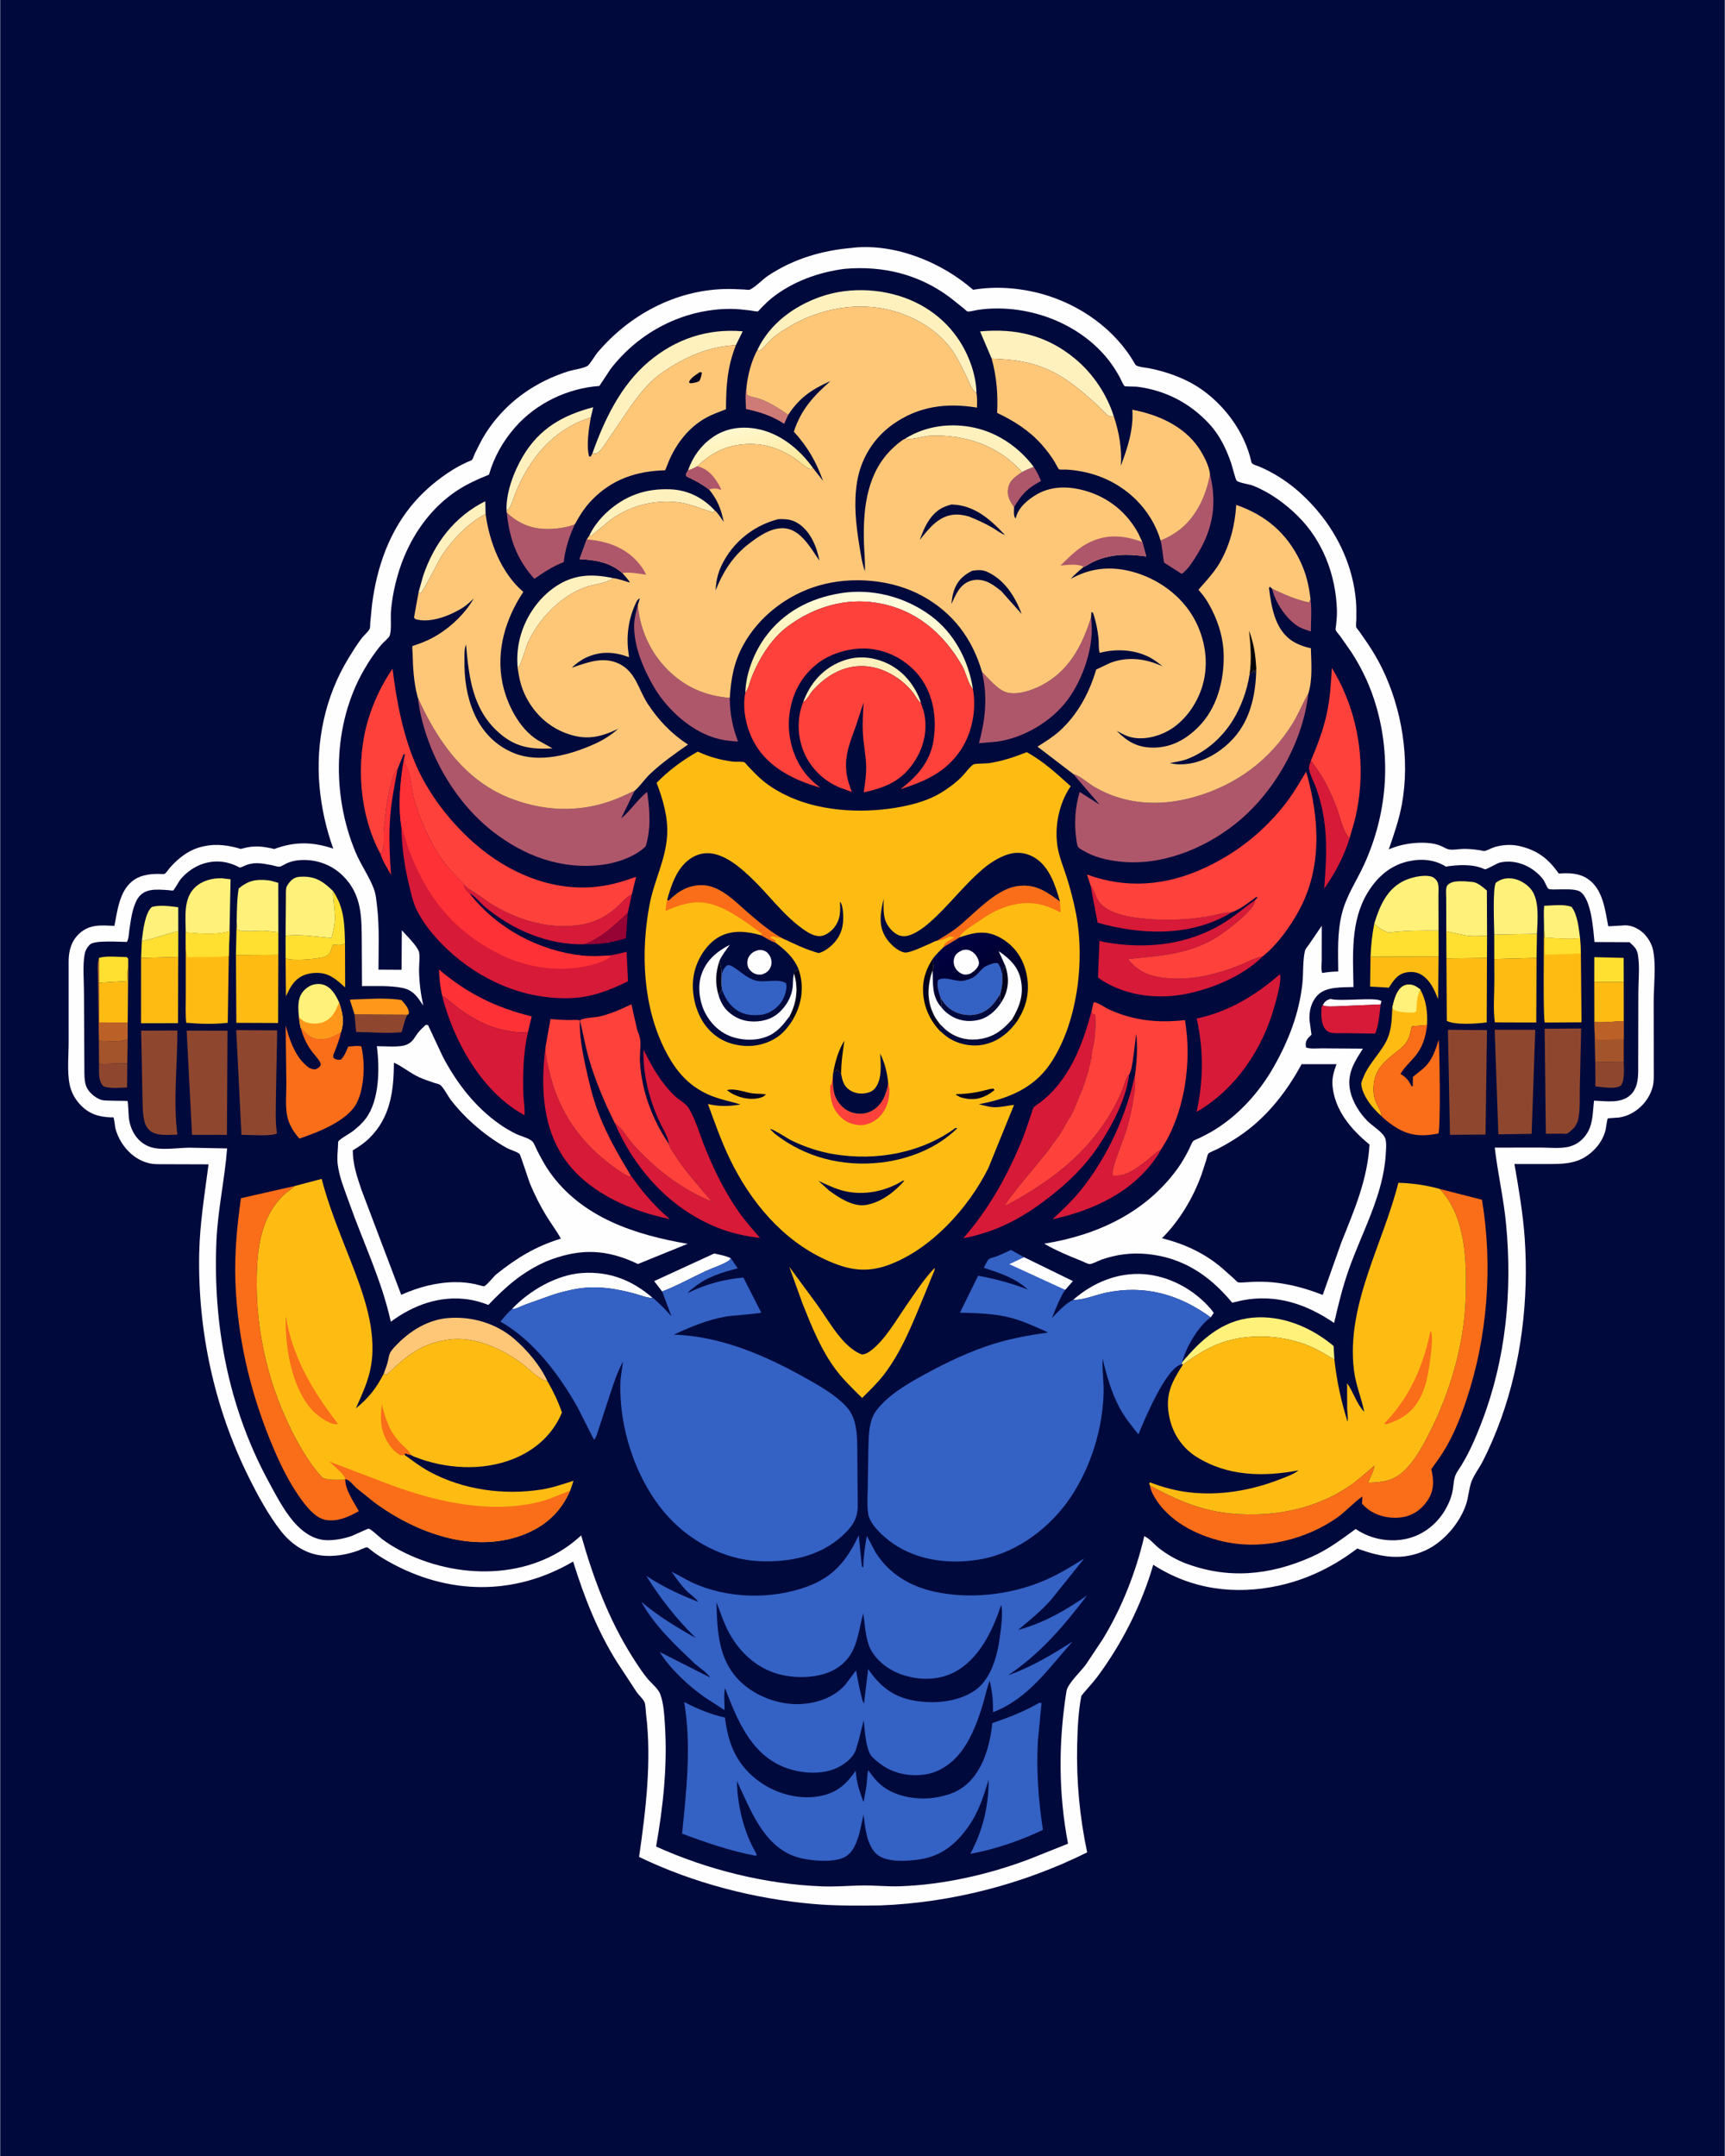 <svg version="1.1" xmlns="http://www.w3.org/2000/svg" style="display: block;" viewBox="0 0 1638 2048" width="1024" height="1280">
<defs>
	<linearGradient id="Gradient1" gradientUnits="userSpaceOnUse" x1="715.658" y1="454.322" x2="702.966" y2="406.363">
		<stop class="stop0" offset="0" stop-opacity="1" stop-color="rgb(255,231,152)"/>
		<stop class="stop1" offset="1" stop-opacity="1" stop-color="rgb(255,248,207)"/>
	</linearGradient>
	<linearGradient id="Gradient2" gradientUnits="userSpaceOnUse" x1="808.328" y1="657.624" x2="827.664" y2="563.696">
		<stop class="stop0" offset="0" stop-opacity="1" stop-color="rgb(255,236,167)"/>
		<stop class="stop1" offset="1" stop-opacity="1" stop-color="rgb(255,253,223)"/>
	</linearGradient>
	<linearGradient id="Gradient3" gradientUnits="userSpaceOnUse" x1="954.596" y1="970.928" x2="907.71" y2="893.746">
		<stop class="stop0" offset="0" stop-opacity="1" stop-color="rgb(1,0,24)"/>
		<stop class="stop1" offset="1" stop-opacity="1" stop-color="rgb(0,1,66)"/>
	</linearGradient>
</defs>
<path transform="translate(0,0)" fill="rgb(0,9,60)" d="M -0 -0 L 1638 0 L 1638 2048 L -0 2048 L -0 -0 z"/>
<path transform="translate(0,0)" fill="rgb(254,254,254)" d="M 809.652 235.422 L 810.038 235.313 C 850.339 231.111 894.274 249.224 924.079 275.268 C 945.512 271.618 968.459 273.431 989.326 279.191 C 1025.63 289.211 1059.54 313.156 1078.14 346.362 C 1079.36 348.546 1088.5 349.272 1091.26 349.812 C 1106.97 352.881 1123.82 358.771 1137.34 367.429 C 1161.94 383.182 1182.15 410.279 1188.36 438.93 C 1188.88 441.347 1192.99 442.028 1195.26 442.98 C 1217.6 452.349 1236.05 467.205 1251.54 485.682 C 1271.74 509.786 1285.06 539.386 1287.67 570.916 C 1288.15 576.697 1288.08 582.514 1288.03 588.31 C 1288.01 590.231 1287.46 594.037 1287.93 595.776 C 1288.18 596.683 1290.33 599.063 1290.95 599.929 L 1298.19 610.35 C 1303.43 618.111 1308.27 626.149 1312.39 634.565 C 1331.5 673.648 1339.17 721.462 1331.23 764.403 C 1328.54 778.936 1323.68 792.801 1318.91 806.744 L 1325.16 804.433 C 1337.18 800.362 1358.06 798.236 1369.8 804.221 C 1371.9 805.289 1374.13 806.649 1376.5 806.955 C 1380.51 807.473 1384.95 806.541 1389 806.409 C 1394.5 806.23 1400.13 806.829 1405.56 807.677 C 1406.56 807.834 1408.79 808.514 1409.74 808.376 C 1412.05 808.038 1415.43 806.088 1417.72 805.237 C 1425.18 802.459 1434.78 801.828 1442.59 803.596 C 1459.64 807.458 1470.33 815.453 1480.28 829.806 C 1489.66 829.056 1499.57 829.341 1507.62 834.714 C 1522.32 844.53 1524.21 863.951 1527.32 879.913 L 1543.34 878.975 C 1549.9 878.807 1557.07 882.582 1561.59 887.265 C 1565.31 891.124 1568.71 896.938 1569.81 902.199 C 1572.87 916.82 1570.59 935.092 1570.46 950.079 L 1570.53 1015.5 C 1570.51 1020.86 1570.88 1027.21 1569.52 1032.37 C 1565.64 1047.09 1552.68 1059.33 1537.5 1061.55 C 1536.24 1061.74 1527.17 1062.12 1526.83 1062.44 C 1526.32 1062.92 1525.1 1072.07 1524.75 1073.5 C 1522.91 1080.83 1518.74 1087.51 1513.36 1092.74 C 1499.93 1105.78 1486.29 1105.69 1468.69 1105.73 L 1438.21 1105.7 C 1442.31 1129.28 1446.36 1152.84 1448 1176.75 C 1451.9 1233.49 1444.81 1294.05 1425.51 1347.66 C 1420.48 1361.61 1414.68 1375.31 1407.89 1388.5 C 1404.76 1394.57 1400.12 1400.51 1397.65 1406.79 C 1394.85 1413.9 1394.67 1422.09 1392.14 1429.42 C 1386.08 1447.01 1370.89 1464.76 1353.96 1472.59 C 1331.58 1482.94 1311.03 1479.18 1288.97 1470.91 C 1266.93 1487.74 1241.87 1500.17 1214.72 1506.13 C 1172.79 1515.34 1131.49 1509.86 1095.16 1486.39 C 1084.12 1524.36 1065.33 1561.63 1041.63 1593.33 C 1037.04 1599.48 1031.59 1604.85 1026.87 1610.89 C 1023.97 1625.94 1023.24 1642.25 1022.89 1657.55 C 1022.09 1692.01 1025.24 1725.87 1032.38 1759.58 C 971.864 1789.71 903.463 1807.42 835.979 1809.98 C 814.862 1810.2 793.647 1810.47 772.594 1808.63 C 715.98 1803.7 657.986 1788.69 606.797 1763.9 C 613.122 1719.93 618.908 1672.5 613.435 1628.28 C 613.045 1625.13 613.081 1619.19 611.811 1616.55 C 610.458 1613.73 606.506 1610.19 604.584 1607.45 L 586.132 1579.32 C 567.07 1549.05 554.753 1517.3 544.152 1483.33 C 488.027 1516.18 425.327 1515.16 368.709 1483.3 C 363.826 1480.55 359.072 1477.63 354.55 1474.32 C 353.868 1473.82 349.064 1469.82 348.612 1469.82 C 346.567 1469.8 341.159 1472.54 339.004 1473.28 C 328.184 1476.98 316.548 1478.9 305.105 1477.58 C 289.322 1475.75 276.047 1466.47 266.475 1454.16 C 254.557 1438.82 244.829 1420.86 236.206 1403.52 C 203.372 1337.47 187.511 1264.15 189.012 1190.42 C 189.592 1161.9 194.225 1134.24 197.866 1106.02 L 148.906 1105.87 C 129.806 1105.64 114.38 1089.93 109.51 1072.26 C 108.994 1070.38 108.277 1062.46 107.529 1061.51 C 107.104 1060.98 106.157 1061.47 105.472 1061.44 C 93.554 1060.94 84.643 1058.35 76.188 1049.52 C 70.9 1044 67.346 1037.33 65.862 1029.82 C 63.454 1017.64 65.027 1002.11 64.995 989.636 L 64.979 912.593 C 65.174 902.658 67.576 893.833 75.07 886.875 C 85.013 877.642 96.031 879.005 108.476 879.481 C 110.602 868.682 112.137 856.472 117.478 846.712 C 121.342 839.65 127.499 834.078 135.364 831.973 L 136.748 831.621 C 141.268 830.388 145.335 830.21 149.971 830.133 C 151.338 830.111 155.161 830.491 156.161 830.07 C 157.335 829.575 160.116 825.424 161.253 824.14 C 169.635 814.676 179.888 806.813 192.48 804.084 L 194 803.763 C 205.321 801.289 217.574 803 228.5 806.432 L 229.248 806.227 L 230.5 805.905 C 241.266 802.908 249.576 803.89 260.321 806.497 C 279.716 799.223 296.79 799.568 316.347 806.125 C 309.556 787.433 305.128 767.302 303.312 747.5 C 299.411 704.952 308.55 661.571 330.932 625 C 334.75 618.761 338.761 612.354 343.152 606.5 C 345.215 603.749 349.694 600.038 350.959 597.262 C 351.484 596.111 351.347 592.768 351.468 591.413 L 353.146 574.384 C 357.695 538.436 369.824 503.632 394.104 476.153 C 404.171 464.759 416.596 454.504 429.514 446.424 C 434.086 443.564 438.794 441.161 443.673 438.887 C 444.553 438.476 447.626 437.46 448.133 436.845 C 449.123 435.642 450.09 432.35 450.795 430.828 L 456.477 419.543 C 466.084 401.572 480.571 385.474 497.19 373.644 C 510.041 364.496 524.772 357.295 539.837 352.65 C 544.864 351.101 553.489 350.118 557.8 347.568 C 559.941 346.301 565.156 337.397 567.179 335.004 C 597.309 299.36 640.553 275.984 687.559 274.566 C 693.867 274.376 700.217 274.715 706.52 274.993 C 707.422 275.032 711.081 275.552 711.771 275.24 C 717.499 272.654 724.013 265.412 729.528 261.76 C 753.661 245.781 780.963 237.762 809.652 235.422 z"/>
<path transform="translate(0,0)" fill="rgb(0,9,60)" d="M 1236.05 1010.89 L 1269.21 1010.86 C 1266.68 1017.75 1264.7 1024.33 1265.44 1031.75 C 1267.75 1055.04 1283.2 1073 1300.56 1087.21 C 1298.58 1120.72 1286.21 1149.22 1273.92 1179.86 L 1256.13 1230.07 C 1232.95 1221.05 1210.22 1215.98 1185.28 1217.92 C 1183.04 1217.94 1177.33 1218.7 1175.5 1217.99 C 1174.55 1217.62 1172.43 1215.18 1171.62 1214.44 L 1160.37 1204.44 C 1143.64 1190.22 1124.6 1181.53 1103.44 1176.22 C 1119.91 1159.77 1132.93 1138.07 1140.82 1116.23 L 1145.45 1102.14 C 1145.97 1100.52 1146.57 1097.12 1147.45 1095.8 C 1148.09 1094.83 1154.89 1092.11 1156.27 1091.39 C 1164.83 1086.91 1173.37 1081.89 1181.18 1076.2 C 1204.78 1059.02 1222.21 1036.33 1236.05 1010.89 z"/>
<path transform="translate(0,0)" fill="rgb(0,9,60)" d="M 802.203 255.36 C 838.669 252.244 872.818 260.576 902.367 282.771 L 914.979 292.834 C 915.653 293.384 918.05 295.706 918.708 295.892 C 920.171 296.307 926.435 294.717 928.215 294.436 C 934.14 293.504 939.887 293.081 945.875 293.028 C 986.031 292.671 1027.75 310.159 1052.88 342.249 C 1056.86 347.334 1060.16 352.629 1063.3 358.254 C 1064.32 360.078 1066.58 365.662 1068 366.825 C 1068.47 367.209 1078.35 367.165 1079.84 367.353 C 1106.79 370.752 1130.29 382.966 1148.59 402.944 C 1158.44 413.698 1164.46 426.385 1169.18 440.03 C 1169.99 442.351 1173.32 455.775 1174.38 456.673 C 1176.78 458.704 1186.43 459.954 1189.96 461.358 C 1205.81 467.664 1220.51 478.312 1232.54 490.256 C 1256.38 513.917 1268.59 546.434 1269.62 579.677 C 1269.76 584.386 1269.28 589.072 1268.83 593.753 C 1268.73 594.812 1268.11 597.526 1268.37 598.307 C 1268.91 599.914 1271.72 602.915 1272.79 604.401 L 1283.08 619.104 C 1293.65 635.271 1301.66 652.558 1307.01 671.123 C 1321.41 721.059 1317.14 773.259 1295.7 820.653 C 1288.45 836.679 1278.69 850.435 1274.34 867.804 C 1269.85 885.762 1270.68 904.482 1270.87 922.836 C 1265.63 922.86 1260.72 923.426 1255.56 924.234 C 1254.38 920.848 1255.13 915.477 1255.14 911.854 L 1255.2 879.391 L 1242.91 897.414 C 1242.07 898.692 1239.66 901.501 1239.32 902.878 C 1237.01 912.387 1237.86 924.492 1236.79 934.398 C 1233.73 962.738 1223.72 988.359 1209.83 1013.02 C 1196.43 1036.8 1177.21 1058.37 1154.03 1072.89 C 1149.2 1075.91 1144.23 1078.49 1139.12 1080.99 C 1137.65 1081.71 1134.2 1082.87 1133.17 1083.87 C 1131.77 1085.22 1129.94 1090.22 1128.92 1092.18 C 1125.72 1098.31 1122.41 1104.26 1118.37 1109.88 C 1088.09 1151.9 1041.73 1173.37 991.551 1181.39 C 1002.56 1187.77 1015.3 1193.15 1027.16 1197.83 C 1028.92 1198.53 1033.14 1200.8 1034.8 1200.75 C 1037.4 1200.68 1043.25 1197.51 1046.14 1196.5 C 1060.22 1191.6 1074.13 1189.79 1088.98 1191.18 C 1123.24 1194.38 1148.61 1211.52 1170.14 1237.44 L 1179.9 1235.18 C 1212.1 1229.05 1240.57 1238.73 1266.95 1256.69 C 1270.87 1239.53 1274.99 1222.65 1280.85 1206.02 C 1293.4 1170.4 1313.66 1135.15 1315.95 1096.76 C 1316.21 1092.36 1316.87 1086.31 1315.71 1082 C 1314.1 1075.97 1303.19 1069.46 1298.7 1064.97 C 1291.16 1057.42 1284.53 1046.91 1282.24 1036.39 C 1278.76 1020.36 1286.01 1008.94 1294.31 996.122 L 1255.44 995.835 C 1251.1 995.813 1244.02 996.65 1240.21 994.934 L 1239.96 992.144 C 1239.96 988.387 1242.05 986.016 1244.68 983.61 L 1245.45 982.927 L 1243.63 969.521 C 1242.97 961.008 1244.95 952.313 1250.8 945.834 C 1258.83 936.931 1274.27 938.007 1285.32 937.599 C 1284.83 907.381 1282.37 874.995 1298.72 848.028 C 1307.68 833.264 1320.05 822.149 1337.13 818.254 C 1349.69 815.388 1362.1 816.351 1373.08 823.164 C 1384.95 821.445 1399.08 820.505 1410.1 825.755 C 1411.27 826.31 1421.58 820.004 1424.37 819.355 C 1439.87 815.75 1456.51 823.327 1465.7 835.713 C 1467.24 837.782 1468.88 842.848 1470.47 844.243 C 1472.81 846.288 1494.81 842.651 1500.96 847.2 C 1511.37 854.905 1513.02 882.883 1514.24 894.842 L 1547.54 895.01 L 1550.98 898.277 C 1553.73 901.045 1554.92 903.455 1555.55 907.346 C 1557.35 918.5 1555.9 932.308 1555.9 943.678 L 1555.74 1018 C 1555.61 1026.06 1554.64 1034.19 1548.51 1040.02 C 1539.46 1048.62 1525.21 1045.88 1513.77 1045.53 C 1512.79 1053.97 1512.87 1063.28 1509.8 1071.27 C 1507.18 1078.12 1501.63 1084.62 1494.82 1087.57 L 1493.5 1088.11 C 1484.98 1091.69 1473.09 1090.07 1463.88 1090.08 L 1419.53 1090.12 C 1422.35 1114.69 1428.07 1138.82 1430.35 1163.58 C 1436.22 1227.19 1430.13 1291.23 1407.04 1351.09 C 1400.86 1367.11 1393.87 1383.43 1384.14 1397.64 C 1380.01 1403.68 1380.77 1410.28 1379.29 1417.18 C 1377.94 1423.5 1375.06 1430.05 1371.66 1435.52 C 1363.6 1448.49 1351 1458.21 1335.99 1461.65 C 1319.97 1465.32 1302.45 1462.18 1288.64 1453.22 L 1287.4 1452.41 C 1273.55 1462.55 1261.05 1472 1245.24 1479.01 C 1205.58 1496.6 1165.71 1500.38 1124.73 1484.6 C 1116.14 1481.12 1108.31 1476.56 1100.94 1470.93 C 1096.81 1467.77 1091.22 1460.97 1086.63 1459.25 C 1078.79 1493.09 1065.21 1527.72 1047.04 1557.32 L 1031.13 1581.21 C 1026.26 1587.92 1013.86 1599.15 1012.68 1606.69 C 1005.06 1655.09 1005.04 1703.09 1014.2 1751.33 L 977.277 1766.09 C 938.821 1780.6 895.996 1790.33 854.842 1791.78 C 842.317 1792.23 829.905 1790.75 817.5 1791.04 C 805.176 1791.34 793.135 1792.32 780.731 1791.87 C 727.143 1789.93 671.708 1776.07 622.945 1754.05 C 629.699 1715.93 633.884 1676.87 631.316 1638.13 C 630.708 1628.97 630.159 1618.03 626.938 1609.41 C 624.798 1603.67 617.761 1598.43 613.897 1593.5 C 609.024 1587.29 604.674 1580.59 600.455 1573.92 C 577.961 1538.36 563.183 1498.77 551.81 1458.45 L 550.129 1460 C 503.709 1501.73 432.989 1500.62 380.066 1472.89 C 374.122 1469.78 368.352 1466.18 362.943 1462.2 C 360.409 1460.34 352.421 1452.61 349.962 1452.09 C 349.201 1451.93 335.534 1458.46 333.477 1459.17 C 325.911 1461.76 316.036 1463.61 308.019 1462.91 C 296.257 1461.88 286.264 1454.32 278.836 1445.68 C 269.061 1434.31 261.615 1419.76 254.5 1406.59 C 216.636 1336.52 201.976 1258.2 205.361 1179.02 C 206.637 1149.19 213.227 1120.41 215.507 1090.89 L 179.09 1090.19 C 169.17 1090.39 156.606 1092.28 146.96 1090.64 C 132.396 1088.16 123.918 1075.79 122.199 1062.04 C 121.919 1059.81 121.485 1046.52 120.92 1045.91 C 120.504 1045.47 99.848 1045.95 96.38 1044.92 C 92.83 1043.88 89.283 1041.45 86.607 1038.92 C 80.651 1033.28 80.187 1027.71 79.956 1019.97 L 79.551 942.592 C 79.564 931.275 78.186 917.602 80.192 906.5 C 80.854 902.837 82.503 899.967 85.099 897.304 C 89.432 892.858 113.476 894.774 120.32 894.755 C 122.11 891.819 122.15 886.696 122.691 883.167 C 124.094 874.012 125.24 863.935 129.425 855.553 C 135.559 843.269 148.088 844.806 159.736 845.567 C 160.722 845.631 163.628 846.154 164.281 845.879 C 165.186 845.497 169.856 837.009 171.065 835.53 C 176.553 828.82 184.612 822.979 192.923 820.404 C 205.286 816.573 216.474 818.235 227.71 824.148 C 228.728 823.845 229.702 823.534 230.658 823.063 C 240.222 818.35 247.798 819.895 257.941 821.829 C 259.968 822.215 263.438 823.44 265.287 823.276 C 266.822 823.14 270.413 820.835 271.992 820.145 C 277.172 817.881 281.621 817.032 287.281 816.915 C 301.656 816.617 315.374 821.853 325.632 832.062 C 344 850.342 343.249 872.229 343.412 896.22 L 343.63 936.709 C 356.081 936.837 369.774 935.967 381.982 938.413 C 392.343 940.49 396.39 947.174 401.814 955.248 C 399.345 943.748 397.979 933.241 397.803 921.484 C 397.744 917.53 398.873 907.013 397.628 903.794 C 395.19 897.491 386.026 888.937 381.472 883.651 L 381.199 921.195 L 359.288 921.076 C 359.26 901.644 360.285 881.135 358.026 861.864 C 357.342 856.019 356.93 849.717 354.83 844.195 C 350.316 832.323 342.448 821.349 337.469 809.426 C 314.732 754.977 315.773 688 345.486 636.34 C 350.384 627.825 355.834 619.652 362.212 612.168 C 363.906 610.181 369.367 605.667 369.97 603.766 C 371.878 597.747 370.619 587.086 371.146 580.5 C 372.497 563.634 377.091 544.787 383.547 529.156 C 393.877 504.145 410.531 481.685 433.151 466.5 C 442.879 459.97 453.461 455.274 464.252 450.845 C 468.958 434.268 477.575 419.051 488.889 406.087 C 508.979 383.069 538.8 368.809 569.104 366.622 L 579.711 350.54 C 606.876 315.206 648.851 293.487 693.576 293.42 C 699.93 293.41 706.251 294.16 712.551 294.917 C 713.877 295.077 718.538 296.138 719.601 295.802 C 720.198 295.614 722.038 293.301 722.684 292.647 C 725.928 289.36 729.179 286.053 732.792 283.165 C 752.316 267.558 777.524 258.412 802.203 255.36 z"/>
<path transform="translate(0,0)" fill="rgb(254,254,254)" d="M 1256.12 954.869 C 1258.07 951.235 1259.53 950.109 1263.5 948.892 C 1272.91 951.692 1307.13 946.788 1311.85 951 L 1311.1 954.091 L 1268.61 955.938 C 1265.03 955.943 1259.18 956.544 1256.12 954.869 z"/>
<path transform="translate(0,0)" fill="rgb(150,3,52)" d="M 595.999 867.212 L 594.259 891.276 C 580.161 895.698 568.808 897.223 554.141 896.954 C 570.476 891.507 583.611 878.696 595.999 867.212 z"/>
<path transform="translate(0,0)" fill="rgb(253,49,54)" d="M 361.297 811.397 C 365.385 806.347 363.867 796.8 364.205 790.5 C 364.419 786.529 365.104 782.611 365.443 778.655 C 366.576 765.435 368.931 751.184 373.044 738.562 L 373.566 737 C 374.394 734.114 375.347 732.856 377.384 730.632 C 374.482 746.029 371.339 761.848 370.257 777.5 C 369.03 795.244 369.968 813.309 371.136 831.04 C 368.051 825.107 362.963 817.757 361.297 811.397 z"/>
<path transform="translate(0,0)" fill="rgb(206,122,119)" d="M 708.821 367.731 L 709.097 375 C 712.366 377.138 717.942 377.575 721.721 379.003 C 731.495 382.695 739.974 388.075 748.485 394.054 L 744.58 402.6 C 732.887 394.96 721.839 391.435 708.339 388.548 C 708.089 381.65 707.417 374.53 708.821 367.731 z"/>
<path transform="translate(0,0)" fill="rgb(187,97,39)" d="M 93.728 988.755 L 92.943 931.574 C 92.93 924.952 91.86 916.079 93.819 909.886 L 93.892 933.517 L 94.089 971.207 L 121.082 971.251 L 121.038 987.01 C 116.243 990.322 100.076 988.767 93.728 988.755 z"/>
<path transform="translate(0,0)" fill="rgb(174,87,107)" d="M 981.632 443.486 C 984.565 447.81 986.557 452.129 988.547 456.945 C 975.673 463.728 970.282 469.311 962.964 481.846 C 959.066 475.996 956.071 471.358 957.304 464 C 958.613 456.188 964.499 452.596 970.49 448.44 C 974.037 446.404 977.841 444.997 981.632 443.486 z"/>
<path transform="translate(0,0)" fill="rgb(163,84,43)" d="M 121.038 987.01 L 120.739 1010.05 L 93.883 1010.7 L 93.728 988.755 C 100.076 988.767 116.243 990.322 121.038 987.01 z"/>
<path transform="translate(0,0)" fill="rgb(142,71,46)" d="M 93.883 1010.7 L 120.739 1010.05 L 120.476 1032.97 C 113.545 1033.2 104.413 1034.37 98 1031.83 C 92.83 1026.65 93.986 1017.7 93.883 1010.7 z"/>
<path transform="translate(0,0)" fill="rgb(142,71,46)" d="M 1514.95 1008.79 L 1542 1008.98 C 1542.06 1015.29 1543.13 1025.6 1539.5 1031.03 C 1534.41 1035.02 1521.59 1032.54 1515.16 1031.96 L 1514.95 1008.79 z"/>
<path transform="translate(0,0)" fill="rgb(255,224,48)" d="M 93.819 909.886 C 101.438 907.682 111.999 909.069 120 909.135 L 121.524 910.5 L 121.541 919.203 L 121.24 920.055 C 120.317 923.567 120.883 928.226 120.912 931.883 L 93.892 933.517 L 93.819 909.886 z"/>
<path transform="translate(0,0)" fill="rgb(255,224,48)" d="M 1514.03 932.8 L 1514.06 909.221 L 1541.95 909.915 L 1542.02 932.88 L 1514.03 932.8 z"/>
<path transform="translate(0,0)" fill="rgb(255,224,48)" d="M 134.508 893.756 C 146.075 891.875 157.519 887.074 169.126 884.543 L 169.088 908.989 L 133.808 909.966 L 134.508 893.756 z"/>
<path transform="translate(0,0)" fill="rgb(174,87,107)" d="M 1208.11 559.307 C 1219.55 564.563 1230.57 569.734 1243 572.206 C 1243.76 571.113 1244.07 570.523 1244.52 569.215 C 1245.81 579.016 1244.89 589.965 1244.84 599.895 L 1240 598.189 C 1237.3 597.241 1234.75 596.286 1232.33 594.73 C 1221.25 587.597 1210.99 572.212 1208.11 559.307 z"/>
<path transform="translate(0,0)" fill="rgb(255,152,26)" d="M 336.545 963.718 L 332.065 949.559 C 347.76 949.143 365.622 947.4 381.113 949.96 C 383.843 953.113 388.131 957.595 388.17 961.952 C 388.181 963.208 387.942 962.973 386.899 963.943 L 336.545 963.718 z"/>
<path transform="translate(0,0)" fill="rgb(142,71,46)" d="M 336.545 963.718 L 386.899 963.943 C 384.312 967.294 382.909 976.133 381.105 980.537 C 367.192 981.822 352.059 980.432 338.026 980.264 L 336.545 963.718 z"/>
<path transform="translate(0,0)" fill="rgb(254,254,254)" d="M 628.719 1226.79 L 621.125 1216.93 L 678.144 1190.71 C 683.329 1191.91 689.213 1192.79 693.941 1195.24 C 693.194 1196.29 692.632 1197.19 691.5 1197.89 C 685.202 1201.76 676.936 1204.23 670.16 1207.38 C 656.513 1213.72 642.742 1221.46 628.719 1226.79 z"/>
<path transform="translate(0,0)" fill="rgb(255,241,189)" d="M 762.659 666.848 C 768.947 650.166 779.478 637.021 795.942 629.509 C 810.017 623.087 824.03 622.926 838.512 628.456 C 854.238 634.462 865.76 646.764 872.461 661.987 C 873.275 663.836 873.954 665.543 874.37 667.523 C 872.422 666.866 868.959 660.614 867.511 658.669 C 857.706 645.498 840.972 635.056 824.5 633.096 C 803.488 630.596 785.471 640.678 771.767 655.911 C 769.122 658.852 766.715 664.051 763.601 666.225 L 762.659 666.848 z"/>
<path transform="translate(0,0)" fill="rgb(255,241,121)" d="M 134.508 893.756 L 134.693 891.941 C 135.622 884.005 137.726 866.629 144.137 861.5 C 151.623 859.396 161.415 860.838 169.099 861.795 L 169.126 884.543 C 157.519 887.074 146.075 891.875 134.508 893.756 z"/>
<path transform="translate(0,0)" fill="rgb(255,224,48)" d="M 1373.49 884.626 L 1391.01 888.397 C 1397.65 889.841 1405.42 888.958 1412.2 888.79 L 1412.1 910.019 L 1373.62 910.451 L 1373.49 884.626 z"/>
<path transform="translate(0,0)" fill="rgb(255,224,48)" d="M 223.897 907.193 L 224.57 875.529 L 225.212 883 C 228.976 885.716 244.746 883.96 250 884.151 C 254.765 884.324 259.441 885.179 264.184 885.502 L 264.157 906.93 L 223.897 907.193 z"/>
<path transform="translate(0,0)" fill="rgb(255,241,189)" d="M 397.409 562.289 L 401.616 547.301 C 412.038 516.287 431.2 490.849 460.737 476.082 L 461.035 488.292 C 444.746 496.577 430.506 511.505 420.242 526.5 C 416.396 532.118 401.803 562.406 399 563.721 L 397.409 562.289 z"/>
<path transform="translate(0,0)" fill="rgb(255,224,48)" d="M 1419.03 887.778 L 1459.58 887.074 L 1459.19 909.979 L 1419.06 911.061 L 1419.03 887.778 z"/>
<path transform="translate(0,0)" fill="rgb(255,241,121)" d="M 1466.3 879.493 C 1466.29 873.27 1465.77 866.594 1466.5 860.43 C 1473.94 860.137 1485.75 858.641 1492.5 861.523 C 1498.29 869.09 1499.33 882.052 1500.55 891.218 C 1489.92 892.68 1477.62 891.137 1466.87 890.693 L 1466.3 879.493 z"/>
<path transform="translate(0,0)" fill="rgb(254,188,19)" d="M 1514.03 932.8 L 1542.02 932.88 L 1542.05 969.93 C 1533.02 970.217 1523.06 971.601 1514.12 970.855 L 1514.03 932.8 z"/>
<path transform="translate(0,0)" fill="rgb(163,84,43)" d="M 1542.05 969.93 L 1542.01 987.34 L 1542 1008.98 L 1514.95 1008.79 L 1514.29 980.257 L 1514.12 970.855 C 1523.06 971.601 1533.02 970.217 1542.05 969.93 z"/>
<path transform="translate(0,0)" fill="rgb(187,97,39)" d="M 1542.05 969.93 L 1542.01 987.34 C 1533.51 985.969 1524.11 988.997 1515.5 987.124 L 1515.25 981.535 L 1514.29 980.257 L 1514.12 970.855 C 1523.06 971.601 1533.02 970.217 1542.05 969.93 z"/>
<path transform="translate(0,0)" fill="rgb(254,188,19)" d="M 93.892 933.517 L 120.912 931.883 C 120.883 928.226 120.317 923.567 121.24 920.055 L 121.541 919.203 L 121.082 971.251 L 94.089 971.207 L 93.892 933.517 z"/>
<path transform="translate(0,0)" fill="rgb(255,241,189)" d="M 480.964 485.27 C 480.042 468.523 487.84 448.058 496.233 433.801 C 511.953 407.1 534.116 394.467 563.227 386.829 L 560.975 396.445 C 531.597 405.699 510.551 426.27 496.266 453.439 C 493.278 459.122 490.629 465.054 488.313 471.042 C 486.387 476.024 485.261 481.791 480.964 485.27 z"/>
<path transform="translate(0,0)" fill="rgb(255,241,189)" d="M 559.54 508.727 C 563.186 500.838 569.501 492.733 575.895 486.866 C 593.366 470.831 612.779 463.87 636.429 464.799 C 653.052 465.452 667.591 472.799 678.695 484.913 L 677 486.611 C 666.385 483.693 657.782 479.334 646.568 477.539 C 623.393 473.829 598.236 480.007 579.459 493.96 L 561.012 509.284 L 559.54 508.727 z"/>
<path transform="translate(0,0)" fill="rgb(254,188,19)" d="M 327.479 896.17 L 327.634 938.016 C 318.914 930.093 312.075 923.699 299.462 924.159 C 292.198 924.423 285.093 926.649 280.052 932.107 C 276.167 936.313 273.794 941.254 271.4 946.398 L 271.059 910.099 C 275.267 912.926 294.866 911.255 300.587 910.396 L 302 910.165 C 304.672 909.755 307.279 909.448 309.69 908.122 C 312.411 906.626 313.855 904.373 314.607 901.422 C 315.015 899.82 315.373 898.786 316.31 897.374 C 320.394 897.718 323.844 898.469 327.479 896.17 z"/>
<path transform="translate(0,0)" fill="rgb(255,241,189)" d="M 859.647 416.621 C 879.28 404.31 903.376 401.367 925.834 406.407 C 948.227 411.432 967.944 425.269 981.632 443.486 C 977.841 444.997 974.037 446.404 970.49 448.44 C 948.64 423.396 916.418 412.561 883.633 413.897 C 876.114 414.203 867.542 417.887 860.392 416.764 L 859.647 416.621 z"/>
<path transform="translate(0,0)" fill="rgb(255,224,48)" d="M 316.171 846.446 C 326.818 862.373 327.019 877.636 327.479 896.17 C 323.844 898.469 320.394 897.718 316.31 897.374 C 315.373 898.786 315.015 899.82 314.607 901.422 C 313.855 904.373 312.411 906.626 309.69 908.122 C 307.279 909.448 304.672 909.755 302 910.165 L 300.587 910.396 C 294.866 911.255 275.267 912.926 271.059 910.099 L 271.048 888.965 C 284.845 887.154 300.808 889.916 314.672 891.077 C 316.23 885.049 317.748 878.775 317.842 872.519 C 317.972 863.858 316.065 855.253 316.171 846.446 z"/>
<path transform="translate(0,0)" fill="rgb(215,26,55)" d="M 1035.57 841.012 L 1036.03 841.561 C 1039.25 845.584 1039.87 850.48 1042.38 854.814 C 1048.93 866.134 1067.12 870.249 1079.06 871.823 C 1101.04 874.722 1122.33 874.299 1144.25 871.064 C 1152.4 869.862 1161.04 866.764 1169.19 866.738 L 1166.82 868.332 C 1128.88 889.974 1082.88 887.935 1042.31 876.487 L 1035.57 841.012 z"/>
<path transform="translate(0,0)" fill="rgb(255,241,189)" d="M 491.383 633.662 C 490.781 626.042 491.199 617.935 492.672 610.423 C 496.899 588.864 510.069 568.438 528.559 556.463 C 545.635 545.404 562.705 545.042 582.098 549.153 C 577.115 553.867 563.478 555.069 556.563 557.543 L 555.149 558.041 C 531.863 566.478 511.327 588.185 501.196 610.422 C 499.343 614.49 494.564 632.227 492.142 633.456 L 491.383 633.662 z"/>
<path transform="translate(0,0)" fill="rgb(215,26,55)" d="M 1311.1 954.091 C 1310.01 963.505 1309.49 972.914 1306 981.81 L 1277.16 981.413 C 1272.91 981.343 1267.08 981.922 1263.05 980.689 C 1261.43 980.193 1260.12 979.248 1258.96 978.039 C 1254.57 973.454 1254.63 964.008 1254.89 958.078 C 1254.95 956.728 1255.33 955.941 1256.12 954.869 C 1259.18 956.544 1265.03 955.943 1268.61 955.938 L 1311.1 954.091 z"/>
<path transform="translate(0,0)" fill="rgb(254,254,254)" d="M 486.025 1243.48 C 502.514 1226.01 528.343 1210.87 552.796 1209.23 C 578.75 1207.5 600.467 1216.17 619.768 1232.97 L 619.092 1232.96 C 613.373 1232.7 607.466 1230.07 601.929 1228.62 C 586.981 1224.72 572.007 1221.97 556.5 1223.18 C 546.394 1223.97 535.719 1226.57 526.044 1229.5 L 498.224 1239.4 C 494.851 1240.73 489.479 1243.71 486.025 1243.48 z"/>
<path transform="translate(0,0)" fill="rgb(254,188,19)" d="M 1301.52 908.773 L 1366.12 908.53 L 1365.74 949.08 C 1362.19 940.335 1358.64 931.856 1350.53 926.339 C 1346.05 923.289 1340.35 922.713 1335.15 923.779 C 1327.03 925.443 1323.06 931.702 1318.96 938.169 L 1301.11 937.184 L 1301.52 908.773 z"/>
<path transform="translate(0,0)" fill="rgb(215,26,55)" d="M 1244.92 722.473 C 1250.83 730.204 1256.24 738.297 1260.57 747.034 C 1263.89 753.735 1266.9 760.583 1269.53 767.583 C 1272.45 775.359 1275.68 790.919 1281.65 796.251 C 1276.44 813.37 1267.76 829.481 1257.54 844.098 C 1260.01 810.186 1261.67 782.183 1250.08 749.078 C 1248.35 744.121 1242.47 733.153 1243.11 728.5 C 1243.36 726.639 1244.37 724.306 1244.92 722.473 z"/>
<path transform="translate(0,0)" fill="url(#Gradient1)" d="M 653.425 446.539 C 657.694 434.053 665.513 423.263 676.296 415.619 C 688.625 406.88 703.165 404.697 717.875 407.239 C 740.385 411.128 759.158 426.613 772.101 444.73 C 771.244 445.04 770.435 445.751 769.528 445.66 C 766.569 445.362 757.937 437.661 755.117 435.75 C 742.553 427.235 728.84 421.946 713.574 421.769 C 693.105 421.532 676.916 428.584 662.295 442.803 C 659.549 444.187 656.485 446.256 653.425 446.539 z"/>
<path transform="translate(0,0)" fill="rgb(255,224,48)" d="M 1301.52 908.773 C 1301.92 898.035 1303.07 887.704 1305.12 877.164 C 1308.23 881.32 1313.83 883.918 1318.54 885.885 C 1334.57 883.86 1350 883.854 1366.11 883.948 L 1366.12 908.53 L 1301.52 908.773 z"/>
<path transform="translate(0,0)" fill="rgb(254,254,254)" d="M 1019.11 1234.73 C 1037.55 1218.53 1061.05 1208.6 1085.93 1210.31 C 1110.36 1211.98 1134.29 1225.07 1149.98 1243.62 L 1152.62 1247.16 L 1149.74 1251.39 C 1119.57 1229.39 1086.76 1220.24 1050 1228 C 1040.87 1229.92 1029 1234.91 1019.81 1234.76 L 1019.11 1234.73 z"/>
<path transform="translate(0,0)" fill="rgb(255,241,121)" d="M 283.735 966.035 C 283.168 960.281 282.663 954.164 284.172 948.5 C 285.524 943.422 289.241 939.299 293.789 936.78 C 297.61 934.664 302.815 934.056 307.01 935.401 C 314.67 937.856 318.729 945.286 321.838 952.074 C 325.192 962.306 327.006 969.814 323.748 980.344 C 317.052 984.265 311.56 987.27 303.613 987.082 C 295.279 986.886 290.731 981.859 285.336 976.238 C 284.496 972.877 284.151 969.467 283.735 966.035 z"/>
<path transform="translate(0,0)" fill="rgb(255,152,26)" d="M 321.838 952.074 C 325.192 962.306 327.006 969.814 323.748 980.344 C 317.052 984.265 311.56 987.27 303.613 987.082 C 295.279 986.886 290.731 981.859 285.336 976.238 C 284.496 972.877 284.151 969.467 283.735 966.035 C 285.463 967.849 287.098 969.58 289.433 970.601 C 294.745 972.925 302.523 972.915 307.798 970.531 C 315.843 966.895 318.879 959.807 321.838 952.074 z"/>
<path transform="translate(0,0)" fill="rgb(253,49,54)" d="M 419.747 945.943 C 418.034 937.624 416.896 929.453 416.773 920.951 C 443.324 943.542 470.937 957.287 504.819 965.48 L 501.152 980.824 C 475.757 981.139 456.154 972.977 435.83 958.211 C 430.676 954.466 425.801 949.557 420.396 946.321 L 419.747 945.943 z"/>
<path transform="translate(0,0)" fill="rgb(255,241,121)" d="M 224.57 875.529 C 224.863 864.99 224.806 854.342 226.508 843.916 C 235.611 836.526 242.706 834.926 254.5 836.219 C 257.014 836.494 259.37 837.255 261.779 837.967 L 263.243 838.372 L 264.116 838.636 L 264.184 885.502 C 259.441 885.179 254.765 884.324 250 884.151 C 244.746 883.96 228.976 885.716 225.212 883 L 224.57 875.529 z"/>
<path transform="translate(0,0)" fill="rgb(174,87,107)" d="M 1149.07 450.61 C 1155.67 477.545 1152.18 501.602 1137.7 525.379 C 1134.09 531.293 1127.99 541.595 1122.08 545.097 L 1105.52 534.488 C 1103.99 527.476 1103.98 520.577 1102.07 513.339 C 1107.53 511.539 1113.84 507.862 1118.5 504.496 C 1135.73 492.072 1145.46 470.915 1149.07 450.61 z"/>
<path transform="translate(0,0)" fill="rgb(255,241,121)" d="M 1373.49 884.626 L 1373.4 852.928 C 1373.43 849.754 1372.55 843.033 1374.68 840.817 C 1378.79 836.531 1385.43 837.161 1391 837.158 L 1398 837.752 L 1399.09 837.885 C 1403.54 838.547 1408.75 843.092 1412.02 845.962 L 1412.2 888.79 C 1405.42 888.958 1397.65 889.841 1391.01 888.397 L 1373.49 884.626 z"/>
<path transform="translate(0,0)" fill="rgb(215,26,55)" d="M 445.584 848.587 L 444.772 848.012 C 441.814 845.62 440.931 843.7 440.402 840.128 C 442.647 842.605 443.928 843.859 446.818 845.5 C 454.275 849.734 461.293 855.689 468.785 860.166 C 493.557 874.968 524.009 883.42 552.867 878.238 C 566.758 875.743 578.46 868.915 588.454 859.134 C 591.95 855.712 595.305 851.57 599.896 849.691 L 595.999 867.212 C 583.611 878.696 570.476 891.507 554.141 896.954 C 519.856 897.618 486.794 883.294 460.747 861.74 C 456.671 858.367 450.206 850.154 445.584 848.587 z"/>
<path transform="translate(0,0)" fill="rgb(255,241,121)" d="M 1419.03 887.778 C 1419 879.798 1417.32 843.303 1420.6 838.5 C 1425.31 834.946 1429.96 833.834 1435.85 834.5 C 1442.69 835.273 1449.92 839.599 1454.17 845.027 C 1462.17 855.264 1460.12 874.541 1459.58 887.074 L 1419.03 887.778 z"/>
<path transform="translate(0,0)" fill="rgb(255,241,121)" d="M 176.196 885.76 C 176.175 871.711 173.689 854.005 184.756 843.217 C 191.589 836.556 201.112 834.01 210.5 834.29 L 218.796 835.241 L 217.805 884.57 C 204.35 888.473 189.961 886.839 176.196 885.76 z"/>
<path transform="translate(0,0)" fill="rgb(174,87,107)" d="M 481.113 486.956 C 493.252 498.273 505.958 503.032 522.605 502.455 C 530.36 502.186 538.46 500.954 545.727 498.143 C 540.247 510.329 536.813 520.688 535.183 533.943 C 524.887 537.95 516.301 543.549 507.322 549.851 C 490.415 530.899 483.763 511.836 481.113 486.956 z"/>
<path transform="translate(0,0)" fill="rgb(255,241,121)" d="M 1122.63 1294.01 C 1140.41 1272.67 1160.5 1254.29 1189.5 1251.67 C 1217.67 1249.12 1245.14 1260.72 1266.44 1278.54 L 1267.21 1291.44 C 1259.33 1286.98 1251.66 1282.03 1243.28 1278.54 C 1219.83 1268.77 1190.38 1266.75 1165.81 1273.63 C 1149.8 1278.11 1136.75 1286.56 1123.4 1296.14 L 1122.14 1295.85 L 1122.63 1294.01 z"/>
<path transform="translate(0,0)" fill="rgb(254,188,19)" d="M 1322.23 957.143 C 1323.51 951.335 1325.22 944.382 1329.02 939.653 C 1331.09 937.079 1333.85 935.53 1337.16 935.288 C 1341.75 934.954 1345.37 937.221 1348.83 939.915 C 1354.73 951.19 1355.67 961.011 1355.25 973.674 L 1340.7 974.888 C 1339.6 980.079 1338.65 985.267 1335.75 989.809 C 1332.77 994.476 1328.23 997.472 1324 1000.89 C 1313.54 1009.32 1305.96 1016.37 1304.52 1030.38 C 1303.9 1036.43 1304.47 1041.69 1306.77 1047.34 C 1308.38 1051.29 1312.01 1055.67 1311.76 1059.97 C 1309.09 1057.87 1306.67 1055.14 1304.39 1052.63 C 1299.3 1047.04 1292.89 1037.21 1292.8 1029.33 C 1292.78 1027.6 1294.55 1023.76 1295.25 1022.11 C 1300.83 1009.01 1312.18 999.18 1317.68 986.462 C 1321.68 977.23 1321.7 967.023 1322.23 957.143 z"/>
<path transform="translate(0,0)" fill="rgb(255,241,121)" d="M 1322.23 957.143 C 1323.51 951.335 1325.22 944.382 1329.02 939.653 C 1331.09 937.079 1333.85 935.53 1337.16 935.288 C 1341.75 934.954 1345.37 937.221 1348.83 939.915 L 1348.29 940.99 C 1346.03 945.629 1345.68 950.093 1345.29 955.133 C 1345.2 956.257 1345.31 959.8 1344.92 960.5 C 1344.53 961.185 1343.64 961.421 1343 961.881 C 1338.78 961.953 1325.53 961.744 1323.05 958.499 L 1322.23 957.143 z"/>
<path transform="translate(0,0)" fill="rgb(254,188,19)" d="M 133.808 909.966 L 169.088 908.989 L 168.866 971.953 L 133.769 971.985 L 133.808 909.966 z"/>
<path transform="translate(0,0)" fill="url(#Gradient2)" d="M 707.735 658.12 C 708.033 640.193 715.838 620.269 726.197 605.801 C 743.629 581.454 769.266 568.126 798.346 563.465 C 828.055 558.705 859.488 566.904 883.627 584.722 C 906.266 601.432 919.754 627.404 923.932 654.85 L 923.25 654 C 919.034 648.502 917.178 638.596 913.5 632.209 C 895.505 600.962 868.993 578.636 832.664 572.68 C 802.451 567.727 772.879 576.677 748.445 594.676 C 732.607 606.343 721.177 624.858 713.902 642.86 C 711.982 647.61 710.826 654.099 707.735 658.12 z"/>
<path transform="translate(0,0)" fill="rgb(254,188,19)" d="M 1412.1 910.019 L 1411.87 971.183 C 1403.46 972.42 1381.16 973.932 1373.97 969.698 L 1373.62 910.451 L 1412.1 910.019 z"/>
<path transform="translate(0,0)" fill="rgb(215,26,55)" d="M 1078.02 1019.83 C 1077.75 1022.52 1077.63 1024.97 1077.86 1027.67 C 1078.27 1032.49 1077.23 1037.48 1076.54 1042.26 C 1074.93 1053.33 1072.5 1064.19 1069.2 1074.88 C 1066.62 1083.25 1054.97 1110.29 1056.5 1116.61 C 1068.45 1118.12 1078.63 1110.39 1087.56 1103.49 C 1092.47 1099.7 1097.16 1094.93 1102.53 1091.85 C 1101.67 1093.71 1100.69 1095.37 1099.57 1097.08 C 1076.94 1131.81 1038.9 1149.65 999.554 1158.17 C 1008.9 1149.43 1018.4 1140.41 1026.44 1130.44 C 1051.52 1099.35 1070.05 1058.83 1078.02 1019.83 z"/>
<path transform="translate(0,0)" fill="rgb(255,241,121)" d="M 271.048 888.965 L 271.353 852.787 C 271.456 849.974 271.065 844.823 271.978 842.401 C 272.617 840.707 274.959 837.772 276.229 836.506 C 279.537 833.211 282.982 832.784 287.43 832.745 C 300.258 832.631 307.346 837.904 316.171 846.446 C 316.065 855.253 317.972 863.858 317.842 872.519 C 317.748 878.775 316.23 885.049 314.672 891.077 C 300.808 889.916 284.845 887.154 271.048 888.965 z"/>
<path transform="translate(0,0)" fill="rgb(254,188,19)" d="M 1419.06 911.061 L 1459.19 909.979 L 1459.12 931.838 L 1458.93 971.297 L 1419.57 971.157 C 1417.9 958.436 1419.14 944.163 1419.14 931.264 L 1419.06 911.061 z"/>
<path transform="translate(0,0)" fill="rgb(255,241,121)" d="M 1305.12 877.164 C 1309.99 861.327 1316.52 845.49 1331.93 837.339 C 1338.98 833.606 1351.4 830.512 1359.26 832.659 C 1361.72 833.333 1364.17 835.711 1365.19 838.05 C 1366.69 841.467 1366 847.384 1366.03 851.095 L 1366.11 883.948 C 1350 883.854 1334.57 883.86 1318.54 885.885 C 1313.83 883.918 1308.23 881.32 1305.12 877.164 z"/>
<path transform="translate(0,0)" fill="rgb(254,188,19)" d="M 223.897 907.193 L 264.157 906.93 L 263.948 971.76 L 224.28 971.608 L 223.897 907.193 z"/>
<path transform="translate(0,0)" fill="rgb(255,241,189)" d="M 562.343 430.962 C 573.776 398.799 589.323 366.005 615.911 343.568 C 641.521 321.956 671.866 311.828 705.235 314.725 L 698.764 327.848 C 672.482 329.187 651.016 338.887 629.371 353.458 C 608.32 367.63 593.576 394.742 579.039 415.112 C 576.182 419.116 570.904 428.558 566.5 430.702 C 565.783 431.051 563.262 430.905 562.343 430.962 z"/>
<path transform="translate(0,0)" fill="rgb(254,199,120)" d="M 364.202 1305.02 C 365.47 1301.56 366.843 1298.05 367.844 1294.5 C 369.144 1289.89 368.952 1285.97 372.22 1282.16 C 385.425 1266.77 403.721 1254.05 424.5 1252.12 C 447.089 1250.02 470.548 1256.75 487.918 1271.59 C 500.313 1282.18 513.026 1297.16 519.756 1311.98 C 512.723 1311.51 500.93 1299.13 494.996 1294.79 C 475.937 1280.86 449.261 1268.67 425.074 1272.61 L 423.5 1272.87 C 398.703 1276.87 384.602 1289.11 367 1306.01 L 364.202 1305.02 z"/>
<path transform="translate(0,0)" fill="rgb(254,188,19)" d="M 1466.3 879.493 L 1466.87 890.693 C 1477.62 891.137 1489.92 892.68 1500.55 891.218 L 1501.29 905.772 L 1501.92 971.082 L 1467.07 971.319 C 1465.23 968.711 1466.26 890.9 1466.3 879.493 z"/>
<path transform="translate(0,0)" fill="rgb(255,224,48)" d="M 1466.87 890.693 C 1477.62 891.137 1489.92 892.68 1500.55 891.218 L 1501.29 905.772 L 1467.1 906.947 L 1466.87 890.693 z"/>
<path transform="translate(0,0)" fill="rgb(255,241,189)" d="M 941.685 340.64 L 930.659 314.818 C 964.668 311.678 994.11 318.535 1020.92 340.78 C 1037.96 354.913 1051.12 374.587 1057.76 395.738 C 1056.73 395.661 1054.51 395.795 1053.64 395.429 C 1050.54 394.13 1044.87 387.309 1042.09 384.816 C 1026.6 370.88 1011.46 357.584 991.87 349.655 C 975.298 342.948 959.343 341.358 941.685 340.64 z"/>
<path transform="translate(0,0)" fill="rgb(142,71,46)" d="M 133.868 979.03 L 168.238 978.909 C 168.381 1011.36 164.158 1045.57 168.247 1077.78 C 160.149 1077.94 147.834 1079.55 141.553 1073.43 C 139.27 1071.2 137.789 1068.48 137.036 1065.39 C 134.819 1056.3 135.33 1045.85 135.028 1036.5 L 133.868 979.03 z"/>
<path transform="translate(0,0)" fill="rgb(255,241,189)" d="M 719.289 332.14 C 730.966 307.549 753.731 290.843 779.006 281.927 C 807.615 271.835 842.21 274.043 869.396 287.197 C 894.918 299.546 913.517 320.675 922.54 347.562 C 925.189 355.455 927.203 364.893 927.232 373.247 C 922.945 371.155 920.566 363.323 918.5 359.157 C 914.015 350.112 909.851 340.76 903.981 332.498 C 888.716 311.012 862.071 296.937 836.327 292.741 C 800.894 286.965 764.799 297.758 736.221 318.953 C 730.487 323.206 726.518 329.562 721 333.576 L 719.289 332.14 z"/>
<path transform="translate(0,0)" fill="rgb(142,71,46)" d="M 1466.9 977.226 L 1501.57 976.97 L 1500.3 1033.32 C 1500.06 1042.84 1500.79 1054.2 1498.72 1063.49 C 1498.15 1066.04 1496.63 1068.54 1495.37 1070.81 C 1493.8 1072.25 1490.09 1076.13 1488.29 1076.77 C 1487.1 1077.2 1483.87 1076.82 1482.5 1076.83 L 1468.05 1076.96 L 1466.9 977.226 z"/>
<path transform="translate(0,0)" fill="rgb(174,87,107)" d="M 605.577 574.791 C 607.916 601.047 620.095 625.201 640.364 642.133 C 655.848 655.067 673.053 661.229 692.932 662.959 C 693.046 677.984 695.476 690.355 700.772 704.377 C 694.623 704.039 688.499 703.435 682.5 701.978 C 657.517 695.91 633.953 674.686 621.127 652.972 C 610.921 635.693 601.251 612.946 602.158 592.5 C 602.423 586.538 604.081 580.539 605.577 574.791 z"/>
<path transform="translate(0,0)" fill="rgb(142,71,46)" d="M 1419.45 978.17 L 1457.98 978.219 L 1454.53 1077.05 L 1422.95 1077.52 L 1419.45 978.17 z"/>
<path transform="translate(0,0)" fill="rgb(254,188,19)" d="M 176.196 885.76 C 189.961 886.839 204.35 888.473 217.805 884.57 L 217.084 908.016 L 216.112 971.564 C 203.57 973.02 189.23 972.667 176.658 971.526 C 175.808 963.321 176.272 954.689 176.252 946.416 L 176.256 901.435 L 176.196 885.76 z"/>
<path transform="translate(0,0)" fill="rgb(255,224,48)" d="M 176.196 885.76 C 189.961 886.839 204.35 888.473 217.805 884.57 L 217.084 908.016 C 204.259 909.661 190.436 908.976 177.5 909.205 L 176.256 901.435 L 176.196 885.76 z"/>
<path transform="translate(0,0)" fill="rgb(142,71,46)" d="M 1375.04 978.234 L 1412.13 978.541 L 1410.74 1077.73 L 1376.98 1077.97 L 1375.04 978.234 z"/>
<path transform="translate(0,0)" fill="rgb(142,71,46)" d="M 177.077 979.035 L 215.886 979.05 L 215.324 1078.01 L 182.201 1077.97 L 177.077 979.035 z"/>
<path transform="translate(0,0)" fill="rgb(142,71,46)" d="M 224.184 978.543 L 263.047 978.804 L 261.822 1045.24 C 261.821 1055.11 261.25 1065.48 262.686 1075.24 L 262.881 1076.5 C 259.462 1079.7 235.275 1077.93 229.141 1077.95 L 224.184 978.543 z"/>
<path transform="translate(0,0)" fill="rgb(215,26,55)" d="M 517.862 994.895 C 518.036 999.407 518.258 1003.58 519.251 1008 C 521.904 1019.82 524.631 1030.99 529.252 1042.24 C 541.903 1073.05 563.368 1096.16 591.017 1114.2 L 597.015 1117.62 L 599.011 1116.75 C 599.05 1116.75 602.286 1121.17 602.599 1121.6 C 612.597 1135.24 622.983 1147.11 635.985 1157.99 C 600.724 1150.87 561.749 1134.31 539.082 1105.02 C 514.717 1073.54 513.137 1032.76 517.862 994.895 z"/>
<path transform="translate(0,0)" fill="rgb(215,26,55)" d="M 419.747 945.943 L 420.396 946.321 C 425.801 949.557 430.676 954.466 435.83 958.211 C 456.154 972.977 475.757 981.139 501.152 980.824 C 496.773 1000.11 496.355 1019.81 496.911 1039.5 C 497.093 1045.96 498.525 1052.99 497.951 1059.37 L 493.507 1056.76 C 455.875 1034.15 430.21 987.494 419.747 945.943 z"/>
<path transform="translate(0,0)" fill="rgb(254,65,59)" d="M 1244.92 722.473 C 1251.06 708.024 1256.57 693.381 1259.95 678 C 1263.1 663.672 1263.97 649.053 1264.77 634.449 C 1291.15 677.566 1298.48 729.736 1286.67 778.73 L 1281.65 796.251 C 1275.68 790.919 1272.45 775.359 1269.53 767.583 C 1266.9 760.583 1263.89 753.735 1260.57 747.034 C 1256.24 738.297 1250.83 730.204 1244.92 722.473 z"/>
<path transform="translate(0,0)" fill="rgb(254,188,19)" d="M 887.473 1204.5 L 887.574 1205.49 C 887.397 1207.38 885.914 1210.03 885.205 1211.87 L 877.913 1229.82 C 867.029 1255.94 856.583 1283.41 839.14 1306.02 C 833.053 1313.91 825.657 1320.91 818.654 1327.97 C 810.249 1319.56 801.361 1311.19 794.156 1301.71 C 779.704 1282.68 770.823 1260.21 762.01 1238.21 L 749.454 1203.32 L 775.733 1239.08 C 786.879 1254.2 800.042 1279.89 818.5 1286.67 C 822.381 1286.23 824.973 1284.55 827.957 1282.18 C 840.785 1272 851.339 1253.49 860.647 1240.08 C 868.779 1228.37 877.018 1215.47 886.856 1205.13 L 887.473 1204.5 z"/>
<path transform="translate(0,0)" fill="rgb(174,87,107)" d="M 1036.05 586.738 C 1039.83 612.414 1028.78 644.823 1013.53 665.161 C 998.349 685.408 971.934 700.991 946.927 704.45 L 929.621 705.988 C 935.351 684.747 937.84 663.626 933.24 641.895 L 932.499 638.255 C 938.576 644.321 947.022 654.836 955.248 657.5 C 965.321 660.762 979.604 655.914 988.61 651.263 C 1014.94 637.666 1027.36 613.932 1036.05 586.738 z"/>
<path transform="translate(0,0)" fill="rgb(215,26,55)" d="M 1199.04 908.519 C 1180.17 927.567 1148.66 940.354 1122.71 944.78 C 1095.67 949.39 1065.57 944.952 1042.93 928.846 C 1042.73 927.817 1042.64 926.942 1042.76 925.895 L 1044.07 893.725 L 1048.49 894.85 C 1087.82 901.976 1127.94 897.899 1162.44 876.478 C 1172.89 869.995 1181.94 861.898 1192.02 854.976 L 1191.83 856.335 C 1190.1 865.666 1162.09 886.325 1153.44 891.445 C 1127.41 906.841 1100.3 907.924 1071.18 911.011 C 1080.44 922.719 1090.79 927.239 1105.46 928.907 C 1129.92 931.688 1153.48 926.202 1176.17 917.301 C 1183.78 914.316 1190.95 910.006 1199.04 908.519 z"/>
<path transform="translate(0,0)" fill="rgb(250,109,25)" d="M 1355.25 973.674 C 1353.8 985.735 1350.87 995.452 1342.76 1004.68 C 1338.34 1009.7 1333.32 1014.36 1329.93 1020.16 L 1330.9 1020.72 C 1335.62 1023.54 1338.11 1026.9 1340.5 1031.9 L 1341.61 1031.83 L 1341.78 1023 C 1345.45 1019.59 1349.77 1016.94 1353.3 1013.4 C 1360.51 1006.16 1363.32 997.087 1366.34 987.594 C 1367.07 997.542 1368.23 1071.97 1365.96 1076.76 C 1349.79 1079.87 1337.35 1079.09 1323.35 1069.46 C 1319.45 1066.78 1314.88 1063.46 1311.76 1059.97 C 1312.01 1055.67 1308.38 1051.29 1306.77 1047.34 C 1304.47 1041.69 1303.9 1036.43 1304.52 1030.38 C 1305.96 1016.37 1313.54 1009.32 1324 1000.89 C 1328.23 997.472 1332.77 994.476 1335.75 989.809 C 1338.65 985.267 1339.6 980.079 1340.7 974.888 L 1355.25 973.674 z"/>
<path transform="translate(0,0)" fill="rgb(215,26,55)" d="M 1215.35 925.5 C 1217.56 930.29 1212.09 949.258 1210.72 954.363 C 1199.57 995.682 1173.88 1034.54 1136.26 1056.23 C 1142.85 1027.43 1143.06 996.262 1136.38 967.497 C 1166.8 961.085 1192.14 945.65 1215.35 925.5 z"/>
<path transform="translate(0,0)" fill="rgb(250,109,25)" d="M 285.336 976.238 C 290.731 981.859 295.279 986.886 303.613 987.082 C 311.56 987.27 317.052 984.265 323.748 980.344 C 322.264 987.021 320.182 992.522 317.689 998.849 C 316.7 1001.36 315.76 1002.71 316.771 1005.22 C 319.728 1006.76 320.186 1006.89 323.5 1006.58 C 326.995 1003.29 328.649 998.486 330.565 994.176 C 334.435 993.936 339.222 993.078 342.993 993.92 C 346.712 1009.3 346.023 1033.13 338.666 1047.66 C 329.924 1064.91 301.395 1075.71 284.2 1081.55 C 278.954 1075.75 274.713 1069.03 272.827 1061.35 C 270.488 1051.82 271.83 1038.98 271.748 1029.06 L 271.127 974.096 C 274.451 986.822 279.386 1001.38 289.048 1010.69 C 292.314 1013.85 294.812 1015.87 299.5 1015.8 C 301.303 1014.91 302.77 1014.3 303.92 1012.55 C 304.82 1011.19 304.295 1009.83 303.523 1008.5 C 301.275 1004.64 297.581 1001.1 294.99 997.353 C 290.244 990.498 287.629 984.199 285.336 976.238 z"/>
<path transform="translate(0,0)" fill="rgb(215,26,55)" d="M 635.183 1086.77 C 634.35 1079.71 628.865 1071.38 625.895 1064.84 C 616.194 1043.47 610.469 1020.66 610.974 997.12 C 619.292 1013.7 627.01 1027.64 640.394 1040.8 C 644.334 1044.67 651.194 1048.02 653.982 1052.67 C 660.595 1063.71 664.51 1078.02 669.36 1090.01 C 678.119 1111.66 688.508 1132.88 702.038 1151.99 C 707.978 1160.37 714.929 1168.1 721.624 1175.88 C 707.935 1174.42 694.32 1171.31 681.517 1166.23 C 636.324 1148.3 602.722 1110.86 583.664 1066.74 L 584.982 1067.69 C 590.866 1072.15 596.026 1081.4 601.254 1087.19 C 622.331 1110.55 646.772 1129.51 676.028 1141.54 C 663.661 1126.79 650.623 1112.9 640.401 1096.47 C 638.596 1093.57 635.634 1090.18 635.183 1086.77 z"/>
<path transform="translate(0,0)" fill="rgb(215,26,55)" d="M 1036.38 961.293 L 1038 963.343 L 1039.91 963.5 C 1040.66 974.179 1040.15 986.32 1037.49 996.5 C 1037.05 998.174 1036.85 1000.7 1036.49 1002.5 L 1036.47 1005.5 C 1035.5 1006.99 1035.51 1006.64 1035.49 1008.62 C 1035.48 1010.36 1035.05 1010.94 1034.49 1012.5 L 1033.76 1016.22 C 1033.47 1017.72 1032.98 1019.06 1032.49 1020.5 C 1030.48 1026.4 1028.9 1032.99 1026.18 1038.56 C 1022.68 1045.75 1020.51 1054.46 1016.02 1061.19 C 1012.61 1066.3 1009.84 1072.24 1006.49 1077.5 C 1004.04 1081.36 1000.89 1084.61 998.49 1088.5 C 993.651 1096.33 953.719 1141.7 954.446 1145.54 C 998.001 1122.34 1034.41 1095.11 1058.37 1050.9 C 1061.29 1045.51 1064.01 1039.82 1066.19 1034.08 C 1067.76 1029.96 1069.07 1023.76 1072.26 1020.64 C 1069.53 1044.1 1055.56 1070.2 1042.56 1089.48 C 1030.38 1107.54 1015.25 1122.36 998.197 1135.8 C 972.094 1156.36 947.619 1169.82 914.773 1176.25 C 938.526 1148.88 955.029 1119.61 969.17 1086.33 C 972.904 1077.54 975.678 1068.51 978.875 1059.53 C 979.508 1057.75 980.5 1053.28 981.623 1051.93 C 983.007 1050.26 986.184 1048.43 987.98 1047.01 C 992.277 1043.62 996.407 1040.14 1000.11 1036.09 C 1019.31 1015.08 1029.09 988.326 1036.38 961.293 z"/>
<path transform="translate(0,0)" fill="rgb(250,109,25)" d="M 327.858 1404.9 C 326.92 1414.06 336.311 1427.59 340.608 1435.41 C 331.245 1440.77 321.155 1445.43 310.064 1443.96 C 300.415 1442.67 292.555 1433.19 287.142 1425.98 C 274.101 1408.63 264.393 1387.8 256.262 1367.76 C 236.757 1319.7 225.072 1268.56 223.358 1216.61 C 222.483 1190.11 224.972 1164.39 228.626 1138.19 L 279.848 1126.57 C 275.81 1130.2 271.108 1133.14 267.358 1137.05 C 250.422 1154.72 245.456 1178.12 244.097 1201.66 C 240.991 1255.45 252.471 1309.89 276.431 1358.09 C 284.243 1373.81 293.479 1389.73 305.273 1402.85 C 308.464 1406.4 320.064 1405.53 325.066 1405.6 C 326.152 1405.61 326.897 1405.38 327.858 1404.9 z"/>
<path transform="translate(0,0)" fill="rgb(174,87,107)" d="M 396.704 662.794 C 415.14 703.931 441.968 742.326 485.894 758.873 C 520.874 772.049 556.993 771.927 591.302 756.347 L 602.606 751.141 L 589.689 777.508 C 598.725 770.098 605.007 759.784 614.522 752.225 C 616.893 769.945 618.327 786.55 613.1 803.883 C 603.28 813.786 585.679 819.73 572.037 821.455 C 533.195 826.366 497.772 813.28 467.431 789.519 C 429.669 759.946 402.43 710.418 396.704 662.794 z"/>
<path transform="translate(0,0)" fill="rgb(254,65,59)" d="M 762.659 666.848 L 763.601 666.225 C 766.715 664.051 769.122 658.852 771.767 655.911 C 785.471 640.678 803.488 630.596 824.5 633.096 C 840.972 635.056 857.706 645.498 867.511 658.669 C 868.959 660.614 872.422 666.866 874.37 667.523 L 877.142 675.576 C 881.075 692.025 877.895 708.23 868.896 722.5 C 856.812 741.661 841.266 748.026 820.182 752.705 C 821.38 744.271 822.809 735.289 822.47 726.762 C 822.076 716.83 819.931 706.894 819.389 696.875 C 818.852 686.945 819.464 677.093 820.07 667.18 L 812.657 689.803 C 808.446 701.864 803.505 712.896 803.338 726 C 803.215 735.707 805.395 743.381 808.922 752.27 L 797.636 748.198 C 782.427 742.043 769.69 729.682 763.345 714.505 C 757.063 699.479 756.611 681.99 762.659 666.848 z"/>
<path transform="translate(0,0)" fill="rgb(174,87,107)" d="M 1242.45 658.799 C 1237.24 705.409 1209.77 753.471 1173.12 782.616 C 1142.58 806.903 1101.52 823.09 1062.04 818.282 C 1050.93 816.929 1039.78 814.375 1030 808.77 C 1028.28 807.783 1025 806.173 1023.83 804.642 C 1022.69 803.139 1022.36 799.061 1022.08 797.139 C 1019.94 782.41 1020.91 766.537 1025.28 752.283 L 1044.25 764.356 L 1019.14 735.201 C 1025.95 737.016 1033.64 744.328 1040 747.961 C 1068.99 764.521 1101.43 766.144 1133.15 757.366 C 1173.28 746.26 1205.89 722.414 1227.7 686.941 C 1233.08 678.18 1236.8 668.604 1241.92 659.708 L 1242.45 658.799 z"/>
<path transform="translate(0,0)" fill="rgb(254,65,59)" d="M 517.862 994.895 L 522.671 967.988 C 529.053 968.592 535.311 968.949 541.721 968.944 C 544.097 968.942 548.539 968.343 550.5 969.49 L 551.206 968.894 C 554.678 966.706 565.019 966.594 569.54 965.5 C 580.073 962.952 589.785 958.671 599.51 953.98 L 604.733 977.137 C 605.729 980.831 607.691 984.689 608.004 988.5 C 608.528 994.886 607.212 1001.75 607.601 1008.38 C 609.252 1036.54 619.377 1063.51 635.183 1086.77 C 635.634 1090.18 638.596 1093.57 640.401 1096.47 C 650.623 1112.9 663.661 1126.79 676.028 1141.54 C 646.772 1129.51 622.331 1110.55 601.254 1087.19 C 596.026 1081.4 590.866 1072.15 584.982 1067.69 L 583.664 1066.74 C 573.785 1046.82 565.302 1026.95 559.12 1005.56 C 555.641 993.527 553.512 981.047 550.534 968.865 C 550.084 983.538 552.837 998.516 555.938 1012.81 C 559.19 1027.79 562.764 1043.01 568.26 1057.35 C 576.372 1078.52 587.318 1097.47 599.011 1116.75 L 597.015 1117.62 L 591.017 1114.2 C 563.368 1096.16 541.903 1073.05 529.252 1042.24 C 524.631 1030.99 521.904 1019.82 519.251 1008 C 518.258 1003.58 518.036 999.407 517.862 994.895 z"/>
<path transform="translate(0,0)" fill="rgb(254,65,59)" d="M 1036.38 961.293 L 1038.5 952.099 C 1041.33 951.564 1048.27 956.373 1051.2 957.881 C 1055.81 960.251 1060.69 962.141 1065.6 963.8 C 1084.74 970.273 1105.31 971.378 1125.27 969.015 C 1132.05 1008.78 1125.15 1057.74 1102.53 1091.85 C 1097.16 1094.93 1092.47 1099.7 1087.56 1103.49 C 1078.63 1110.39 1068.45 1118.12 1056.5 1116.61 C 1054.97 1110.29 1066.62 1083.25 1069.2 1074.88 C 1072.5 1064.19 1074.93 1053.33 1076.54 1042.26 C 1077.23 1037.48 1078.27 1032.49 1077.86 1027.67 C 1077.63 1024.97 1077.75 1022.52 1078.02 1019.83 C 1079.66 1007.41 1080.27 994.479 1079.05 982 C 1077.57 989.69 1075.91 1016.01 1072.26 1020.64 C 1069.07 1023.76 1067.76 1029.96 1066.19 1034.08 C 1064.01 1039.82 1061.29 1045.51 1058.37 1050.9 C 1034.41 1095.11 998.001 1122.34 954.446 1145.54 C 953.719 1141.7 993.651 1096.33 998.49 1088.5 C 1000.89 1084.61 1004.04 1081.36 1006.49 1077.5 C 1009.84 1072.24 1012.61 1066.3 1016.02 1061.19 C 1020.51 1054.46 1022.68 1045.75 1026.18 1038.56 C 1028.9 1032.99 1030.48 1026.4 1032.49 1020.5 C 1032.98 1019.06 1033.47 1017.72 1033.76 1016.22 L 1034.49 1012.5 C 1035.05 1010.94 1035.48 1010.36 1035.49 1008.62 C 1035.51 1006.64 1035.5 1006.99 1036.47 1005.5 L 1036.49 1002.5 C 1036.85 1000.7 1037.05 998.174 1037.49 996.5 C 1040.15 986.32 1040.66 974.179 1039.91 963.5 L 1038 963.343 L 1036.38 961.293 z"/>
<path transform="translate(0,0)" fill="rgb(254,65,59)" d="M 361.297 811.397 C 341.059 774.053 337.435 724.63 349.335 684.101 C 354.382 666.911 362.527 649.979 372.634 635.222 C 376.553 666.595 382.605 698.954 395.5 728.05 C 408.85 758.172 433.102 787.992 459.078 808.225 C 490.348 832.582 529.085 847.175 569.126 842.012 C 581.184 840.457 592.538 836.997 603.942 832.892 L 599.896 849.691 C 595.305 851.57 591.95 855.712 588.454 859.134 C 578.46 868.915 566.758 875.743 552.867 878.238 C 524.009 883.42 493.557 874.968 468.785 860.166 C 461.293 855.689 454.275 849.734 446.818 845.5 C 443.928 843.859 442.647 842.605 440.402 840.128 C 440.281 839.615 438.022 837.606 437.61 837.182 L 425.711 824.383 C 419.263 816.797 414.061 808.423 409.415 799.638 C 402.464 786.493 396.589 772.18 392.735 757.802 C 390.455 749.296 390.1 735.838 385.866 728.5 C 384.046 725.344 383.959 723.303 383.714 719.762 L 384.341 716.5 L 383.133 716.5 L 377.384 730.632 C 375.347 732.856 374.394 734.114 373.566 737 L 373.044 738.562 C 368.931 751.184 366.576 765.435 365.443 778.655 C 365.104 782.611 364.419 786.529 364.205 790.5 C 363.867 796.8 365.385 806.347 361.297 811.397 z"/>
<path transform="translate(0,0)" fill="rgb(215,26,55)" d="M 383.714 719.762 C 383.959 723.303 384.046 725.344 385.866 728.5 C 390.1 735.838 390.455 749.296 392.735 757.802 C 396.589 772.18 402.464 786.493 409.415 799.638 C 414.061 808.423 419.263 816.797 425.711 824.383 L 437.61 837.182 C 438.022 837.606 440.281 839.615 440.402 840.128 C 440.931 843.7 441.814 845.62 444.772 848.012 L 445.584 848.587 C 471.515 881.743 510.881 903.107 552.636 907.737 C 560.86 908.648 570.087 908.245 578.343 907.68 L 578.398 907.598 C 584.007 907.029 589.482 905.447 594.94 904.079 L 596.259 932.129 C 578.471 940.871 561.137 947.598 541 948.16 C 496.961 949.388 455.626 931.138 423.933 901.114 C 412.848 890.612 401.268 876.724 394.895 862.842 C 391.889 856.296 390.419 849.127 388.68 842.173 C 383.882 822.991 381.45 804.348 380.912 784.602 C 377.702 763.937 380.016 740.255 383.714 719.762 z"/>
<path transform="translate(0,0)" fill="rgb(253,49,54)" d="M 383.714 719.762 C 383.959 723.303 384.046 725.344 385.866 728.5 C 390.1 735.838 390.455 749.296 392.735 757.802 C 396.589 772.18 402.464 786.493 409.415 799.638 C 414.061 808.423 419.263 816.797 425.711 824.383 L 437.61 837.182 C 438.022 837.606 440.281 839.615 440.402 840.128 C 440.931 843.7 441.814 845.62 444.772 848.012 L 445.584 848.587 C 471.515 881.743 510.881 903.107 552.636 907.737 C 560.86 908.648 570.087 908.245 578.343 907.68 L 579.718 908.502 C 576.983 911.168 573.169 912.835 569.604 914.116 C 540.876 924.438 505.859 921.181 478.455 908.36 C 433.834 887.483 406.765 855.203 389.062 809.635 C 385.891 801.474 383.937 792.856 380.912 784.602 C 377.702 763.937 380.016 740.255 383.714 719.762 z"/>
<path transform="translate(0,0)" fill="rgb(250,109,25)" d="M 1367.22 1129.38 L 1407.38 1139.66 C 1417.82 1202.46 1412.75 1269.9 1392.44 1330.28 C 1385.85 1349.89 1378.02 1369.27 1365.91 1386.18 L 1359.28 1395.58 C 1361.67 1406.6 1362.15 1415.54 1355.72 1425.26 C 1350.56 1433.08 1342.76 1439.06 1333.46 1440.9 C 1322.45 1443.08 1309.68 1441.01 1300.32 1434.49 C 1297.84 1432.77 1295.62 1430.58 1293.43 1428.5 L 1293.83 1421.5 C 1285.19 1427.45 1278.24 1435.76 1269.5 1441.84 C 1240.32 1462.15 1201.28 1471.89 1166.11 1465.2 C 1140.78 1460.39 1113.48 1447.74 1098.65 1425.78 C 1095.71 1421.42 1092.82 1416.34 1092.01 1411.1 C 1117.71 1425.14 1141.87 1435.53 1171.38 1437.9 C 1209.25 1440.95 1247.77 1433.82 1279.8 1412.67 C 1288.85 1406.69 1297 1399.19 1305.26 1392.18 C 1305.02 1396.68 1300.93 1404.06 1299.28 1408.45 C 1312.01 1407.97 1322.64 1407.04 1332.51 1397.94 C 1343.13 1388.16 1350.06 1375.39 1356.59 1362.71 C 1377.02 1323.07 1390.62 1276.8 1391.91 1232.08 C 1392.89 1197.93 1392.03 1155.64 1367.22 1129.38 z"/>
<path transform="translate(0,0)" fill="rgb(254,199,120)" d="M 562.343 430.962 C 563.262 430.905 565.783 431.051 566.5 430.702 C 570.904 428.558 576.182 419.116 579.039 415.112 C 593.576 394.742 608.32 367.63 629.371 353.458 C 651.016 338.887 672.482 329.187 698.764 327.848 C 690.428 349.11 689.501 366.584 689.322 388.764 C 682.904 391.257 676.154 393.608 670.147 396.987 C 654.152 405.983 642.626 420.67 635.369 437.324 L 631.563 446.744 C 604.189 447.464 580.83 455.18 561.399 475.573 C 554.909 482.384 550.217 489.943 545.727 498.143 C 538.46 500.954 530.36 502.186 522.605 502.455 C 505.958 503.032 493.252 498.273 481.113 486.956 L 480.964 485.27 C 485.261 481.791 486.387 476.024 488.313 471.042 C 490.629 465.054 493.278 459.122 496.266 453.439 C 510.551 426.27 531.597 405.699 560.975 396.445 C 559.087 406.878 556.49 423.355 559.335 433.5 L 560.769 433.76 L 562.343 430.962 z"/>
<path transform="translate(0,0)" fill="rgb(1,0,29)" d="M 664.421 353.5 C 665.167 353.47 665.843 353.783 666.55 354.005 C 665.931 356.481 665.481 359.629 664.072 361.772 C 663.273 362.987 659.045 363.569 657.5 363.949 L 655.146 363.995 L 654.157 363 C 655.909 358.666 660.722 356.143 664.421 353.5 z"/>
<path transform="translate(0,0)" fill="rgb(254,199,120)" d="M 941.685 340.64 C 959.343 341.358 975.298 342.948 991.87 349.655 C 1011.46 357.584 1026.6 370.88 1042.09 384.816 C 1044.87 387.309 1050.54 394.13 1053.64 395.429 C 1054.51 395.795 1056.73 395.661 1057.76 395.738 C 1062.78 410.695 1065.52 426.709 1064.39 442.497 C 1070.79 425.249 1076.57 407.89 1075.29 389.212 C 1099.33 393.695 1124.06 404.518 1138.27 425.374 C 1142.67 431.817 1148.45 442.754 1149.07 450.61 C 1145.46 470.915 1135.73 492.072 1118.5 504.496 C 1113.84 507.862 1107.53 511.539 1102.07 513.339 L 1100.79 509.284 C 1089.32 477.021 1060.82 454.223 1027.41 447.909 C 1022.28 446.938 1017.37 446.3 1012.14 446.052 C 1010.6 445.978 1006.74 446.318 1005.64 445.786 C 1005.07 445.512 1002.05 439.612 1001.5 438.721 C 997.855 432.824 993.593 427.207 988.975 422.037 C 977.161 408.811 962.765 399.728 946.86 392.201 C 947.718 374.285 946.426 357.987 941.685 340.64 z"/>
<path transform="translate(0,0)" fill="rgb(254,65,59)" d="M 707.735 658.12 C 710.826 654.099 711.982 647.61 713.902 642.86 C 721.177 624.858 732.607 606.343 748.445 594.676 C 772.879 576.677 802.451 567.727 832.664 572.68 C 868.993 578.636 895.505 600.962 913.5 632.209 C 917.178 638.596 919.034 648.502 923.25 654 L 923.932 654.85 C 927.369 674.537 923.032 697.062 911.544 713.585 C 897.369 733.971 877.845 742.476 855.012 749.643 C 871.002 737.556 883.529 723.304 886.561 702.656 C 889.608 681.907 886.355 659.904 873.448 642.898 C 862.41 628.354 845.424 618.673 827.351 616.454 C 810.252 614.354 789.496 619.81 775.981 630.499 C 760.052 643.097 751.517 660.341 749.405 680.305 C 747.359 699.635 753.147 720.699 765.582 735.728 C 769.509 740.474 774.021 744.549 778.955 748.211 C 754.463 741.314 729.484 729.124 716.505 706.046 C 708.744 692.245 704.594 673.915 707.641 658.205 L 707.735 658.12 z"/>
<path transform="translate(0,0)" fill="rgb(254,65,59)" d="M 1035.57 841.012 L 1032.23 830.707 C 1069.5 844.471 1107.24 841.321 1143.21 824.774 C 1174.71 810.281 1200.92 789.363 1221.95 761.741 C 1228.81 752.728 1234.52 742.677 1240.41 733.011 C 1253.04 777.137 1256.01 824.437 1233.06 865.827 C 1224.41 881.426 1213.04 897.261 1199.04 908.519 C 1190.95 910.006 1183.78 914.316 1176.17 917.301 C 1153.48 926.202 1129.92 931.688 1105.46 928.907 C 1090.79 927.239 1080.44 922.719 1071.18 911.011 C 1100.3 907.924 1127.41 906.841 1153.44 891.445 C 1162.09 886.325 1190.1 865.666 1191.83 856.335 L 1192.02 854.976 L 1194.19 852.5 L 1193 852.016 C 1185.99 857.134 1177.49 864.133 1169.19 866.738 C 1161.04 866.764 1152.4 869.862 1144.25 871.064 C 1122.33 874.299 1101.04 874.722 1079.06 871.823 C 1067.12 870.249 1048.93 866.134 1042.38 854.814 C 1039.87 850.48 1039.25 845.584 1036.03 841.561 L 1035.57 841.012 z"/>
<path transform="translate(0,0)" fill="rgb(52,97,196)" d="M 986.93 1617.5 L 989.053 1617.69 L 985.612 1653.19 C 983.937 1681.85 986.104 1709.91 990.365 1738.24 C 968.75 1748.55 944.977 1756.65 921.399 1761.01 C 933.386 1738.57 938.79 1715.89 938.815 1690.56 C 933.874 1706.74 929.296 1721.42 919.325 1735.44 C 907.785 1751.67 894.143 1762.89 874.137 1766.11 C 862.835 1767.93 842.625 1769.47 833.239 1761.9 C 822.922 1753.57 821.574 1736 820.002 1723.84 L 816.139 1741.12 C 813.707 1749.7 810.303 1759.87 801.842 1764.17 C 790.455 1769.95 766.198 1767.53 754.529 1763.34 C 724.309 1752.48 712.307 1718.24 699.74 1691.81 C 700.094 1714.37 705.958 1739.32 717.12 1758.87 L 718.644 1762 L 717.5 1762.81 C 693.401 1758.23 670.559 1750.32 647.64 1741.78 C 651.818 1700.19 656.627 1658.35 649.647 1616.76 C 661.777 1623.17 674.947 1628.52 688.343 1631.53 L 688.954 1636.02 C 692.64 1659.95 701.168 1678.02 721.307 1692.52 C 736.878 1703.73 758.048 1709.61 777.123 1706.36 C 794.059 1703.49 802.911 1695.69 812.571 1682.02 C 813.214 1693.07 816.122 1701.52 819.954 1711.81 C 821.067 1706.12 822.312 1700.36 822.959 1694.59 C 823.448 1690.23 823.364 1685.68 824.415 1681.43 C 828.835 1687.61 832.896 1693.06 839.094 1697.53 C 852.49 1707.2 872.453 1710.17 888.546 1707.44 C 899.075 1705.65 908.384 1702.81 916.801 1695.9 C 933.48 1682.2 940.312 1657.41 942.25 1636.83 C 957.891 1631.49 972.533 1625.75 986.93 1617.5 z"/>
<path transform="translate(0,0)" fill="rgb(254,254,254)" d="M 404.177 973.5 L 406.323 973.719 L 420.27 1003.51 C 433.321 1028.47 450.958 1051.51 474.191 1067.78 C 479.119 1071.23 484.326 1074.36 489.729 1077.01 C 494.007 1079.11 502.379 1081.12 505.478 1084.28 C 507.138 1085.98 508.883 1090.78 510.04 1093 C 513.723 1100.05 517.352 1106.98 521.966 1113.5 C 552.54 1156.67 603.149 1172.99 652.895 1181.53 L 605.696 1200.71 L 599.893 1198.05 C 571.51 1185.88 547.318 1186.71 518.695 1198.18 C 496.094 1208.19 480.513 1221.83 463.656 1239.54 C 457.516 1237.25 451.496 1235.37 445 1234.39 C 417.822 1230.3 392.57 1239.57 370.977 1255.54 C 362.495 1216.49 344.717 1180.07 331.464 1142.5 C 327.314 1130.74 321.957 1118.14 320.522 1105.72 C 319.884 1100.19 320.475 1094.33 320.815 1088.79 C 320.862 1088.03 320.828 1084.82 321.109 1084.3 C 322.328 1082.08 331.957 1076.74 334.5 1074.82 C 339.19 1071.27 343.807 1067.08 347.336 1062.35 C 360.277 1045.02 360.498 1014.56 357.727 993.792 C 364.916 993.718 379.193 995.102 385.543 992.541 L 386.5 992.109 C 392.12 989.683 393.63 984.98 397.289 980.5 C 399.335 977.994 401.827 975.724 404.177 973.5 z"/>
<path transform="translate(0,0)" fill="rgb(0,9,60)" d="M 373.925 1009.42 C 382.543 1013.23 389.618 1019.66 398.325 1023.46 C 402.904 1025.47 407.609 1027.1 412.347 1028.67 C 413.756 1029.14 416.795 1029.66 417.817 1030.46 C 421.24 1033.14 425.28 1041.36 428.216 1045.15 C 434.492 1053.23 441.726 1060.91 449.385 1067.71 C 459.034 1076.27 469.449 1083.85 480.676 1090.22 C 484.072 1092.15 490.52 1093.86 493.225 1096.07 C 494.163 1096.84 501.763 1120.97 503.243 1124.51 C 507.583 1134.87 512.72 1145.19 518.589 1154.77 C 523.103 1162.15 528.307 1169 532.528 1176.57 C 508.386 1184.01 490.448 1195.01 470.95 1210.66 C 468.436 1212.83 462.18 1220.9 459.691 1221.82 C 459.05 1222.06 452.724 1220.16 451.669 1219.93 C 445.338 1218.55 439.035 1217.91 432.557 1217.93 C 414.617 1217.99 397.176 1222.67 380.884 1229.95 L 361.353 1178.43 L 343.156 1130.33 C 338.935 1117.88 334.9 1106.04 334.871 1092.74 C 340.632 1089.31 345.811 1085.85 350.624 1081.12 C 370.669 1061.42 373.807 1036.25 373.925 1009.42 z"/>
<path transform="translate(0,0)" fill="rgb(254,188,19)" d="M 1267.21 1291.44 C 1269.45 1311.94 1273.54 1330.95 1279.77 1350.6 C 1280.28 1346.65 1279.51 1342.18 1279.36 1338.17 L 1279.26 1313.89 C 1285.58 1322.69 1287.77 1332.76 1295.57 1341.2 C 1292.85 1327.66 1287.51 1315.69 1285.78 1301.62 C 1278.18 1239.82 1313.39 1181.76 1327.94 1123.55 C 1340.32 1123.82 1355.38 1125.92 1367.22 1129.38 C 1392.03 1155.64 1392.89 1197.93 1391.91 1232.08 C 1390.62 1276.8 1377.02 1323.07 1356.59 1362.71 C 1350.06 1375.39 1343.13 1388.16 1332.51 1397.94 C 1322.64 1407.04 1312.01 1407.97 1299.28 1408.45 C 1300.93 1404.06 1305.02 1396.68 1305.26 1392.18 C 1297 1399.19 1288.85 1406.69 1279.8 1412.67 C 1247.77 1433.82 1209.25 1440.95 1171.38 1437.9 C 1141.87 1435.53 1117.71 1425.14 1092.01 1411.1 L 1091.33 1409.44 L 1092 1408.09 C 1103.53 1412.52 1115.79 1415.92 1128.08 1417.44 C 1157.81 1421.13 1188.25 1415.92 1216 1405 C 1221.79 1402.73 1228.25 1400.59 1233.17 1396.74 C 1199.7 1402.95 1165.6 1402.49 1135.95 1383.71 C 1122.87 1375.43 1113.92 1362.16 1110.66 1347.1 C 1106 1325.55 1112.13 1313.7 1123.4 1296.14 C 1136.75 1286.56 1149.8 1278.11 1165.81 1273.63 C 1190.38 1266.75 1219.83 1268.77 1243.28 1278.54 C 1251.66 1282.03 1259.33 1286.98 1267.21 1291.44 z"/>
<path transform="translate(0,0)" fill="rgb(250,109,25)" d="M 1358.39 1264.5 L 1359.04 1264.75 C 1362.04 1272.31 1356.3 1307.07 1353.6 1315.63 L 1353.15 1317 L 1349.97 1325.3 C 1342.39 1340.84 1332.63 1347.58 1316.5 1353.02 L 1314.42 1352.38 C 1338.37 1327.91 1351.66 1297.84 1358.39 1264.5 z"/>
<path transform="translate(0,0)" fill="rgb(254,188,19)" d="M 279.848 1126.57 L 305.301 1119.84 C 311.937 1145.54 322.283 1170.64 331.932 1195.35 C 344.127 1226.57 357.817 1262.26 352.363 1296.4 C 349.923 1311.68 343.887 1323.94 337.803 1337.82 C 349.868 1327.96 357.066 1318.97 364.202 1305.02 L 367 1306.01 C 384.602 1289.11 398.703 1276.87 423.5 1272.87 L 425.074 1272.61 C 449.261 1268.67 475.937 1280.86 494.996 1294.79 C 500.93 1299.13 512.723 1311.51 519.756 1311.98 C 525.298 1321.56 529.926 1331.29 533.554 1341.75 C 525.021 1362.38 508.598 1377.17 487.934 1385.59 C 458.193 1397.72 422.684 1395.44 393.143 1383.68 C 392.147 1383.28 391.311 1382.79 390.392 1382.25 L 384.16 1380.36 L 384.081 1382.03 C 391.666 1387.53 399.256 1393.35 407.5 1397.83 C 439.554 1415.23 478.176 1420.53 514.051 1414.93 C 524.406 1413.31 534.577 1409.75 544.563 1406.6 L 541.337 1415.93 C 533.044 1434.8 519.901 1447.85 500.961 1456.14 C 452.362 1477.42 395.573 1456.84 355.128 1426.82 L 338.538 1413.5 C 335.896 1411.17 332.36 1406.33 329.056 1405.25 L 327.858 1404.9 C 326.897 1405.38 326.152 1405.61 325.066 1405.6 C 320.064 1405.53 308.464 1406.4 305.273 1402.85 C 293.479 1389.73 284.243 1373.81 276.431 1358.09 C 252.471 1309.89 240.991 1255.45 244.097 1201.66 C 245.456 1178.12 250.422 1154.72 267.358 1137.05 C 271.108 1133.14 275.81 1130.2 279.848 1126.57 z"/>
<path transform="translate(0,0)" fill="rgb(250,109,25)" d="M 384.081 1382.03 C 380.335 1382.64 380.253 1382.79 377.048 1380.45 C 369.158 1374.68 363.339 1363.12 362.052 1353.5 C 361.189 1347.04 361.776 1340.34 362.418 1333.89 C 366.174 1348.71 369.912 1360.51 380.934 1371.56 C 384.171 1374.8 388.446 1378.1 390.392 1382.25 L 384.16 1380.36 L 384.081 1382.03 z"/>
<path transform="translate(0,0)" fill="rgb(250,109,25)" d="M 271.228 1250.1 C 277.409 1289.02 297.046 1321.96 320.827 1352.5 C 319.985 1352.78 319.943 1352.86 318.905 1352.86 C 312.264 1352.9 301.268 1344.69 296.895 1340.07 C 276.565 1318.58 270.268 1278.64 271.228 1250.1 z"/>
<path transform="translate(0,0)" fill="rgb(250,109,25)" d="M 327.858 1404.9 L 327.435 1403.87 C 325.211 1398.9 316.489 1392.24 312.543 1388.31 L 371.933 1410.95 C 415.761 1426.98 466.17 1438.23 512.525 1426.52 C 522.429 1424.01 531.813 1419.55 541.337 1415.93 C 533.044 1434.8 519.901 1447.85 500.961 1456.14 C 452.362 1477.42 395.573 1456.84 355.128 1426.82 L 338.538 1413.5 C 335.896 1411.17 332.36 1406.33 329.056 1405.25 L 327.858 1404.9 z"/>
<path transform="translate(0,0)" fill="rgb(52,97,196)" d="M 693.941 1195.24 L 700.492 1204.81 C 685.933 1208.52 671.21 1212.99 659.358 1222.62 C 657.399 1224.22 654.312 1226.22 652.984 1228.34 C 669.705 1219.92 687.182 1215.26 705.832 1213.53 L 722.814 1246.82 C 721.669 1247.79 694.428 1249.72 689.511 1250.56 C 671.769 1253.62 655.96 1260.34 639.715 1267.79 C 684.381 1269.18 726.561 1287.47 765.016 1309.04 C 778.147 1316.4 792.532 1324.51 802.972 1335.46 C 807.188 1339.88 809.997 1345.02 811.596 1350.94 C 814.544 1361.84 813.912 1375.09 814.124 1386.34 L 814.495 1431.27 C 814.069 1443.69 808.859 1450.5 799.899 1458.77 C 778.439 1478.58 749.272 1484.19 720.957 1482.97 C 688.202 1481.57 656.223 1464.65 634.365 1440.63 C 603.772 1407.02 586.858 1355.25 589.202 1310.05 L 591.536 1293.14 C 586.212 1303.32 582.566 1314.1 579.042 1325 L 568.444 1357.4 C 567.394 1360.36 566.216 1365.51 564.013 1367.71 L 548.354 1336.79 C 530.891 1305.75 506.462 1273.26 475.104 1255.37 C 478.587 1251.33 481.989 1246.97 486.025 1243.48 C 489.479 1243.71 494.851 1240.73 498.224 1239.4 L 526.044 1229.5 C 535.719 1226.57 546.394 1223.97 556.5 1223.18 C 572.007 1221.97 586.981 1224.72 601.929 1228.62 C 607.466 1230.07 613.373 1232.7 619.092 1232.96 L 619.768 1232.97 C 620.616 1233.19 622.627 1235.3 623.337 1235.91 C 628.497 1240.34 632.996 1245.3 637.555 1250.34 L 628.719 1226.79 C 642.742 1221.46 656.513 1213.72 670.16 1207.38 C 676.936 1204.23 685.202 1201.76 691.5 1197.89 C 692.632 1197.19 693.194 1196.29 693.941 1195.24 z"/>
<path transform="translate(0,0)" fill="rgb(52,97,196)" d="M 1122.14 1295.85 L 1121.27 1296.18 L 1120.5 1296.46 C 1106.23 1302.17 1086.96 1348.13 1081.1 1362.47 C 1074.51 1354.46 1068.17 1346.48 1063.22 1337.33 C 1055.56 1323.18 1050.71 1306.28 1047.09 1290.63 C 1046.43 1300.96 1048.29 1311.94 1048.03 1322.48 C 1047.15 1357.36 1036.07 1393.18 1016.71 1422.2 C 997.843 1450.47 966.716 1474.34 932.928 1480.84 C 903.983 1486.4 872.152 1483.09 847.5 1465.88 C 839.238 1460.12 826.005 1448.46 824.386 1437.91 C 823.021 1429.02 824.035 1418.58 824.068 1409.55 L 824.609 1374.18 C 824.99 1363.04 825.018 1349.41 831.998 1340.07 C 843.161 1325.14 861.858 1314.37 877.996 1305.56 C 899.375 1293.9 921.555 1283.27 944.891 1276.14 C 961.316 1271.12 977.906 1268.27 994.87 1265.8 L 994.496 1265.29 C 983.339 1260.43 972.157 1255.07 960.371 1251.93 C 944.302 1247.64 928.058 1247.36 911.547 1246.91 L 928.821 1211.8 C 945.46 1214.88 960.336 1218.89 976.117 1225 C 964.112 1213.92 949.399 1209.24 934.194 1204.31 C 935.123 1202.7 937.742 1196.83 938.984 1196.01 C 940.593 1194.94 944.16 1194.26 946.072 1193.52 C 950.797 1191.7 955.408 1189.45 960.004 1187.32 L 972.43 1194.26 L 1018.8 1216.93 L 1011.49 1225.23 C 1006 1233.63 1002.75 1242.77 998.907 1251.98 C 1004.88 1245.9 1011.37 1238.47 1019.11 1234.73 L 1019.81 1234.76 C 1029 1234.91 1040.87 1229.92 1050 1228 C 1086.76 1220.24 1119.57 1229.39 1149.74 1251.39 C 1138.12 1259.29 1125.77 1280.59 1122.63 1294.01 L 1122.14 1295.85 z"/>
<path transform="translate(0,0)" fill="rgb(254,254,254)" d="M 972.43 1194.26 L 1018.8 1216.93 L 1011.49 1225.23 L 958.444 1200.84 L 972.43 1194.26 z"/>
<path transform="translate(0,0)" fill="rgb(52,97,196)" d="M 823.15 1459.03 L 831.411 1474.57 C 844.167 1495.05 864.374 1506.95 887.671 1512.01 C 920.961 1519.24 958.698 1515.07 990.094 1502.02 C 1004.18 1496.17 1016.79 1488.45 1029.64 1480.34 L 998.323 1519.4 C 988.838 1530.19 977.829 1539.1 966.798 1548.24 C 990.926 1541.81 1011.96 1529.69 1032.28 1515.54 C 1010.2 1544.54 987.941 1570.84 957.363 1591.3 C 979.125 1583.73 999.246 1571.66 1018.55 1559.29 C 995.433 1585 976.67 1613.49 942.938 1626.46 C 943.15 1615.89 942.259 1606.78 939.814 1596.49 C 937.294 1602.84 936.039 1609.47 934.141 1616 C 929.454 1632.12 923.606 1648.92 913.673 1662.59 C 905.067 1674.44 892.496 1683.76 877.68 1685.72 C 862.754 1687.69 847.627 1684.49 835.586 1675.25 C 832.779 1673.1 827.682 1669.2 826.099 1666.03 C 821.715 1657.26 821.328 1643.89 820.128 1634.13 L 815.494 1652.75 L 812.449 1662.89 C 809.315 1670.77 800.565 1676.94 792.982 1680.11 C 777.876 1686.43 757.401 1684.26 742.599 1677.81 C 711.982 1664.46 699.571 1632.5 688.402 1603.55 C 687.111 1609.9 688.025 1617.93 688.017 1624.49 L 668.799 1612.03 C 653.498 1601.18 636.235 1585.21 626.344 1569.2 L 674.216 1593.45 C 671.742 1589 663.114 1583.53 659.136 1579.76 C 640.972 1562.55 621.054 1543.77 608.984 1521.67 C 625.098 1535.18 642.212 1545.66 660.553 1555.89 C 642.336 1537.75 627.147 1518.73 613.653 1496.92 C 629.181 1507.21 645.584 1514.82 662.899 1521.57 C 660.828 1517.96 654.203 1513.72 651.109 1510.39 C 646.102 1504.99 641.871 1498.97 637.665 1492.94 L 656.739 1503.08 C 690.121 1518.59 732.039 1519.71 766.52 1507.08 C 791.51 1497.93 804.465 1481.91 815.382 1458.46 L 818.423 1488 L 819.655 1488.93 C 819.997 1478.65 821.222 1469.11 823.15 1459.03 z"/>
<path transform="translate(0,0)" fill="rgb(0,9,60)" d="M 680.322 1522 C 684.162 1531.96 687.248 1541.8 692.399 1551.25 C 702.475 1569.72 718.528 1584.51 739.051 1590.2 C 755.47 1594.75 778.289 1594.36 793.384 1585.39 C 814.02 1573.12 814.138 1553.21 819.659 1532.5 C 821.381 1542.87 821.731 1556.33 826.271 1565.8 C 832.019 1577.78 844.467 1586.74 856.835 1590.87 C 872.713 1596.18 890.564 1596.38 905.71 1588.7 C 929.556 1576.62 942.723 1548.91 950.595 1524.68 C 952.499 1529.29 950.935 1542.12 950.479 1547.24 L 948.606 1560.98 C 945.672 1577.17 939.755 1596.31 925.405 1605.99 C 908.773 1617.22 885.216 1618.89 866 1615.03 C 847.167 1611.24 834.949 1601.01 824.4 1585.42 L 820.417 1618.14 C 819.116 1616.54 818.525 1613.16 817.968 1611.13 C 815.785 1603.16 814.409 1594.89 812.86 1586.77 L 802.505 1600.48 C 791.676 1612.64 775.478 1618.09 759.551 1618.74 C 739.726 1619.55 717.933 1611.51 703.5 1597.82 C 681.944 1577.37 680.943 1549.49 680.322 1522 z"/>
<path transform="translate(0,0)" fill="rgb(254,188,19)" d="M 662.562 713.943 C 673.147 718.941 684.465 722.06 696.081 723.472 C 699.025 723.83 704.202 723.198 706.784 724.033 C 707.386 724.228 709.437 726.894 710.005 727.5 C 714.217 731.997 718.49 736.497 723.154 740.529 C 731.538 747.778 741.451 753.377 751.584 757.776 C 783.098 771.456 823.531 772.809 857 766.114 C 869.289 763.656 882.106 759.925 892.912 753.451 C 900.141 749.12 907.295 743.873 913.238 737.883 C 916.407 734.688 920.734 728.434 924.337 726.169 C 925.845 725.22 936.587 725.348 939.26 724.925 C 951.982 722.913 963.151 719.227 975.043 714.474 C 990.855 723.227 1003.44 734.869 1016.77 746.888 L 1016.24 747.648 C 1005.41 763.721 1001.06 786.031 1004.37 805.134 C 1006.01 814.581 1009.93 823.827 1012.83 832.941 C 1016.47 844.336 1019.55 856.22 1021.82 867.98 C 1030.45 912.77 1023.12 972.676 997.132 1010.75 C 981.057 1034.3 956.498 1043.83 929.494 1048.91 C 934.194 1050.03 939.677 1051.76 944.5 1051.78 C 950.43 1051.81 957.009 1050.25 962.945 1049.53 L 938.5 1109.62 C 919.646 1147.41 884.527 1186.3 844.382 1201.37 C 822.349 1209.64 804.995 1206.28 783.977 1196.64 C 742.519 1177.62 712.447 1141.16 692.952 1100.83 C 684.837 1084.04 678.626 1066.22 672.215 1048.72 C 683.607 1051.3 691.743 1050.99 703.127 1049.15 C 692.959 1045.98 682.31 1044.15 672.562 1039.74 C 653.353 1031.07 641.637 1017.13 632.058 998.629 C 610.328 956.655 608.113 904.813 616.793 859.084 C 621.075 836.526 632.14 816.595 633.466 793.271 C 634.429 776.343 629.416 759.241 623.447 743.626 C 634.508 732.145 648.657 721.709 662.562 713.943 z"/>
<path transform="translate(0,0)" fill="rgb(1,0,29)" d="M 791.268 1018.49 C 793.083 1008.43 796.222 997.171 801.853 988.511 C 800.159 999.276 798.755 1009.13 798.733 1020.05 C 797.549 1018.33 796.795 1017.29 795 1016.13 L 791.268 1018.49 z"/>
<path transform="translate(0,0)" fill="rgb(1,0,29)" d="M 690.233 1035.5 C 698.056 1033.48 707.147 1037.68 715 1038.66 C 719.132 1039.17 723.252 1038.85 727.383 1039.5 L 725.103 1041.5 C 722.226 1042.99 719.123 1043.49 715.914 1043.72 C 707.237 1044.33 696.852 1041.08 690.233 1035.5 z"/>
<path transform="translate(0,0)" fill="rgb(1,0,29)" d="M 940.043 1034.5 L 943.5 1034.07 L 944.355 1035.5 C 942.123 1037.23 939.87 1038.9 937.368 1040.23 C 928.762 1044.78 921.252 1045.1 912.036 1042.29 L 907.825 1040.06 L 908 1039.3 C 919.673 1039.2 928.864 1037.52 940.043 1034.5 z"/>
<path transform="translate(0,0)" fill="rgb(1,0,29)" d="M 753.885 924.914 L 754.466 922.778 C 755.845 922.315 757.1 921.597 758.393 920.934 C 763.265 935.434 761.913 950.404 755.265 964.09 L 752.356 969.471 L 749.46 965.687 L 749.911 964.872 C 756.415 952.425 758.214 938.398 753.885 924.914 z"/>
<path transform="translate(0,0)" fill="rgb(1,0,29)" d="M 885.948 910.443 C 885.92 913.066 885.863 915.624 886.128 918.234 C 886.278 919.714 886.046 920.425 885.503 921.777 C 880.588 936.601 879.855 950.442 887.104 964.613 C 888.589 967.516 890.535 970.119 892.508 972.702 L 892.457 979.171 C 885.251 971.725 879.734 961.641 877.703 951.442 C 874.605 935.886 877.396 923.505 885.948 910.443 z"/>
<path transform="translate(0,0)" fill="rgb(0,9,60)" d="M 892.508 972.702 L 897.295 977.405 C 906.015 985.036 916.006 988.176 927.54 987.263 C 942.246 986.101 951.892 978.927 961.209 968.053 L 964.155 972.369 C 955.964 982.975 945.165 990.756 931.597 992.696 C 920.284 994.313 907.296 991.104 898.214 984.074 L 892.457 979.171 L 892.508 972.702 z"/>
<path transform="translate(0,0)" fill="rgb(0,9,60)" d="M 857.389 1121.5 L 858.748 1121.58 C 849.683 1132.13 835.939 1142.63 821.824 1144.67 C 809.601 1146.43 796.158 1137.46 786.97 1130.65 L 777.192 1121.78 C 785.665 1125.47 793.018 1129.35 802.155 1131.46 C 820.916 1135.8 841.171 1131.54 857.389 1121.5 z"/>
<path transform="translate(0,0)" fill="rgb(254,65,59)" d="M 790.814 1021.71 C 790.716 1033.08 790.876 1042.45 799.511 1051.01 C 804.341 1055.79 810.594 1058.07 817.356 1057.98 C 823.887 1057.9 830.111 1054.81 834.481 1050.01 C 839.742 1044.22 842.017 1036.73 843.424 1029.22 C 845.008 1034.01 844.686 1038.58 843.856 1043.5 C 842.521 1051.41 838.148 1059.28 831.502 1063.9 C 825.999 1067.73 819.488 1069.72 812.807 1068.37 L 811.5 1068.09 C 805.045 1066.78 800.751 1063.89 796.372 1059.1 C 789.525 1051.6 787.918 1041.26 788.36 1031.5 C 790.314 1029.08 790.371 1024.74 790.814 1021.71 z"/>
<path transform="translate(0,0)" fill="rgb(0,9,60)" d="M 907.266 1071.5 L 909.117 1071.65 C 890.097 1090.54 863.027 1101.24 836.58 1104.3 C 800.158 1108.52 764.228 1099.53 735.41 1076.69 L 731.111 1072.5 C 733.601 1071.96 748.067 1081.67 751.373 1083.27 C 764.224 1089.51 778.283 1094.21 792.402 1096.48 C 832.043 1102.86 874.488 1095.45 907.266 1071.5 z"/>
<path transform="translate(0,0)" fill="rgb(0,9,60)" d="M 798.733 1020.05 C 799.763 1026.11 801.116 1031.45 806.5 1035.25 C 811.254 1038.6 817.404 1039.5 823 1038.25 C 826.646 1037.44 829.519 1035.92 831.68 1032.75 C 837.799 1023.77 836.255 1011.05 835.765 1000.84 C 840.259 1009.63 842.576 1019.4 843.424 1029.22 C 842.017 1036.73 839.742 1044.22 834.481 1050.01 C 830.111 1054.81 823.887 1057.9 817.356 1057.98 C 810.594 1058.07 804.341 1055.79 799.511 1051.01 C 790.876 1042.45 790.716 1033.08 790.814 1021.71 L 791.268 1018.49 L 795 1016.13 C 796.795 1017.29 797.549 1018.33 798.733 1020.05 z"/>
<path transform="translate(0,0)" fill="rgb(250,109,25)" d="M 633.451 854.839 L 635.046 855.472 L 636.099 854.43 C 644.704 845.981 654.644 840.582 666.946 840.845 C 683.742 841.203 697.991 856.344 709.842 866.61 C 720.028 875.433 731.071 884.9 742.949 891.345 C 740.449 890.943 738.028 890.616 735.616 889.831 C 734.19 889.367 733.463 889.543 732.033 889.86 L 731.25 890.75 L 732.142 891.141 C 733.859 891.907 735.547 892.371 736.542 894.065 L 736.128 895.258 C 734.391 895.402 724.911 889.581 722.789 888.468 L 723.383 886.821 C 710.949 878.077 698.012 867.785 683.975 861.861 C 664.123 853.483 651.306 857.193 631.99 865.161 C 632.156 861.754 632.662 858.156 633.451 854.839 z"/>
<path transform="translate(0,0)" fill="rgb(250,109,25)" d="M 889.902 893.568 C 896.161 889.482 902.591 886.072 908.514 881.436 C 924.602 868.846 944.699 845.015 965.623 841.815 C 982.938 839.167 993.253 846.646 1006.55 856.353 L 1007.22 866.746 C 1000.2 863.349 993.755 860.162 986 858.828 L 984.578 858.576 C 965.935 855.513 946.413 862.875 931.543 873.721 C 926.217 877.605 912.852 884.946 910.938 890.54 L 896.067 899.591 L 896.332 898.279 C 897.249 894.706 903.327 892.335 906.5 890.51 L 902.115 889.53 C 898.305 891.418 895.118 892.959 890.84 893.473 L 889.902 893.568 z"/>
<path transform="translate(0,0)" fill="rgb(0,9,60)" d="M 633.451 854.839 C 637.604 839.854 643.164 822.843 657.424 814.423 C 664.496 810.247 672.301 809.4 680.125 811.65 C 693.185 815.407 704.398 825.397 714.035 834.625 C 729.486 849.42 742.153 867.016 759.222 880.115 C 763.83 883.651 769.663 887.893 775.5 888.986 C 778.448 889.539 781.012 889.212 783.701 887.877 C 790.016 884.742 794.613 879.188 796.604 872.448 C 797.948 867.9 797.856 863.166 797.663 858.5 L 797.678 856.5 C 800.931 860.343 800.928 871.601 800.482 876.469 C 799.611 885.996 795.129 893.654 787.753 899.707 C 784.657 902.247 781.281 904.324 777.38 905.338 C 764.85 901.958 754.591 896.679 742.949 891.345 C 731.071 884.9 720.028 875.433 709.842 866.61 C 697.991 856.344 683.742 841.203 666.946 840.845 C 654.644 840.582 644.704 845.981 636.099 854.43 L 635.046 855.472 L 633.451 854.839 z"/>
<path transform="translate(0,0)" fill="rgb(0,9,60)" d="M 889.902 893.568 C 888.558 893.541 885.859 895.132 884.567 895.672 C 879.544 897.771 863.637 905.736 858.836 904.757 C 851.892 903.339 844.74 896.307 841.068 890.462 C 833.734 878.788 836.159 866.408 839.07 853.757 C 839.019 860.2 838.549 867.242 840.427 873.491 C 842.15 879.223 847.286 885.592 852.854 888.128 C 855.915 889.521 859.598 889.609 862.804 888.653 C 872.689 885.704 882.503 876.841 889.785 869.778 C 904.564 855.443 917.579 838.873 933.255 825.528 C 940.166 819.645 948.745 814.167 957.468 811.473 C 965.68 808.938 974.036 809.911 981.505 814.117 C 996.453 822.534 1002.13 840.821 1006.55 856.353 C 993.253 846.646 982.938 839.167 965.623 841.815 C 944.699 845.015 924.602 868.846 908.514 881.436 C 902.591 886.072 896.161 889.482 889.902 893.568 z"/>
<path transform="translate(0,0)" fill="url(#Gradient3)" d="M 910.938 890.54 C 923.796 886.042 934.804 883.292 947.702 889.613 C 959.789 895.536 968.716 905.711 972.952 918.5 C 977.977 933.671 977.111 949.271 969.681 963.5 C 968.145 966.442 966.29 969.818 964.155 972.369 L 961.209 968.053 C 951.892 978.927 942.246 986.101 927.54 987.263 C 916.006 988.176 906.015 985.036 897.295 977.405 L 892.508 972.702 C 890.535 970.119 888.589 967.516 887.104 964.613 C 879.855 950.442 880.588 936.601 885.503 921.777 C 886.046 920.425 886.278 919.714 886.128 918.234 C 885.863 915.624 885.92 913.066 885.948 910.443 C 888.883 906.472 892.587 903.082 896.067 899.591 L 910.938 890.54 z"/>
<path transform="translate(0,0)" fill="rgb(254,254,254)" d="M 914.115 902.5 C 915.515 902.217 916.861 902.043 918.297 902.164 C 921.728 902.452 925.05 905.088 926.991 907.809 C 928.344 909.705 930.048 913.419 929.527 915.75 C 928.601 919.89 924.794 922.611 921.5 924.834 C 919.684 925.401 917.755 926.014 915.833 925.737 C 912.492 925.256 909.308 922.791 907.5 919.993 C 905.6 917.054 905.077 913.125 906.166 909.813 C 907.485 905.797 910.49 904.164 914.115 902.5 z"/>
<path transform="translate(0,0)" fill="rgb(52,97,196)" d="M 892.996 947.506 C 891.454 942.972 889.048 935.527 890.888 930.932 C 897.152 926.936 907.663 932.878 914.801 931.586 L 916 931.328 C 920.109 930.482 923.935 929.041 927.083 926.173 C 930.562 923.001 932.782 919.259 937.27 917.296 L 938.5 916.795 C 941.766 915.43 943.928 914.454 947.5 914.919 C 950.21 918.089 950.754 921.578 951.695 925.525 C 952.158 932.151 951.752 937.249 949.979 943.653 C 944.824 952.837 938.771 960.522 928.104 963.323 C 920.051 965.438 910.328 963.744 903.412 959.22 C 898.816 956.214 895.797 952.136 892.996 947.506 z"/>
<path transform="translate(0,0)" fill="rgb(254,254,254)" d="M 954.82 917.904 L 948.364 903.509 C 958.987 910.759 967.243 918.613 969.606 931.812 C 972.071 945.58 968.039 956.453 961.209 968.053 C 951.892 978.927 942.246 986.101 927.54 987.263 C 916.006 988.176 906.015 985.036 897.295 977.405 L 892.508 972.702 C 890.535 970.119 888.589 967.516 887.104 964.613 C 879.855 950.442 880.588 936.601 885.503 921.777 C 886.213 934.556 884.497 946.246 893.885 956.808 C 894.288 955.382 894.452 954.668 894.093 953.191 L 892.996 947.506 C 895.797 952.136 898.816 956.214 903.412 959.22 C 910.328 963.744 920.051 965.438 928.104 963.323 C 938.771 960.522 944.824 952.837 949.979 943.653 C 951.752 937.249 952.158 932.151 951.695 925.525 C 952.048 922.143 952.479 920.422 954.82 917.904 z"/>
<path transform="translate(0,0)" fill="rgb(1,0,29)" d="M 954.82 917.904 C 958.33 928.453 957.988 939.012 952.728 948.931 L 950.433 952.709 C 948.87 949.78 949.604 946.811 949.979 943.653 C 951.752 937.249 952.158 932.151 951.695 925.525 C 952.048 922.143 952.479 920.422 954.82 917.904 z"/>
<path transform="translate(0,0)" fill="rgb(0,9,60)" d="M 949.979 943.653 C 949.604 946.811 948.87 949.78 950.433 952.709 C 945.347 960.479 937.877 967.016 928.564 969.007 C 919.25 970.997 909.823 969.611 901.865 964.185 C 898.743 962.057 896.211 959.819 893.885 956.808 C 894.288 955.382 894.452 954.668 894.093 953.191 L 892.996 947.506 C 895.797 952.136 898.816 956.214 903.412 959.22 C 910.328 963.744 920.051 965.438 928.104 963.323 C 938.771 960.522 944.824 952.837 949.979 943.653 z"/>
<path transform="translate(0,0)" fill="rgb(0,9,60)" d="M 752.356 969.471 C 747.871 976.371 743.094 982.223 735.933 986.5 C 723.429 993.968 709.31 995.352 695.309 991.54 C 682.802 988.135 672.567 979.765 666.211 968.54 C 658.296 954.559 655.49 936.096 660.07 920.626 C 663.668 908.468 672.061 895.624 683.47 889.574 C 695.724 883.075 710.07 884.721 722.789 888.468 C 724.911 889.581 734.391 895.402 736.128 895.258 C 745.833 902.61 753.731 909.479 758.393 920.934 C 757.1 921.597 755.845 922.315 754.466 922.778 L 753.885 924.914 C 758.214 938.398 756.415 952.425 749.911 964.872 L 749.46 965.687 L 752.356 969.471 z"/>
<path transform="translate(0,0)" fill="rgb(254,254,254)" d="M 720.231 902.5 C 722.241 902.091 724.656 902.6 726.5 903.475 C 729.055 904.687 731.241 907.84 732.003 910.5 C 733.021 914.054 732.804 916.755 731.019 920 C 729.297 923.13 726.734 924.485 723.5 925.639 C 720.752 925.995 718.624 925.88 716.087 924.635 C 713.442 923.337 711.001 920.856 710.127 917.997 C 709.209 914.995 709.593 910.963 711.361 908.329 C 713.647 904.923 716.357 903.464 720.231 902.5 z"/>
<path transform="translate(0,0)" fill="rgb(52,97,196)" d="M 685.176 925.343 C 686.523 921.774 687.537 919.388 690.5 916.905 C 692.844 916.67 693.878 917.144 695.856 918.328 C 703.147 922.691 708.885 928.95 717.228 931.367 C 726.32 934 738.545 928.876 746.5 934.091 C 747.65 939.951 745.053 947.197 741.693 952.061 C 737.577 958.021 730.408 962.919 723.11 963.886 C 713.412 965.171 704.58 963.963 696.909 957.5 C 691.361 952.826 687.991 946.7 685.489 939.982 C 684.742 934.983 684.892 930.364 685.176 925.343 z"/>
<path transform="translate(0,0)" fill="rgb(254,254,254)" d="M 749.46 965.687 C 744.468 972.348 739.504 978.801 732.022 982.859 C 721.349 988.649 707.395 988.767 695.992 985.202 C 684.149 981.498 675.032 972.783 669.413 961.852 C 664.214 951.74 662.262 937.217 665.823 926.331 C 670.408 912.313 680.306 903.988 693.029 897.432 C 689.358 902.672 685.856 906.648 683.184 912.619 C 684.149 916.868 685.184 920.964 685.176 925.343 C 684.892 930.364 684.742 934.983 685.489 939.982 C 684.586 942.049 683.863 943.64 682.252 945.287 C 683.312 949.044 684.861 952.425 686.974 955.699 C 691.543 962.778 700.273 968.179 708.531 969.678 C 717.777 971.358 728.562 969.947 736.377 964.5 C 744.875 958.576 751.368 948.342 752.659 938 C 753.138 934.164 752.77 930.228 753.55 926.439 L 753.885 924.914 C 758.214 938.398 756.415 952.425 749.911 964.872 L 749.46 965.687 z"/>
<path transform="translate(0,0)" fill="rgb(1,0,29)" d="M 683.184 912.619 C 684.149 916.868 685.184 920.964 685.176 925.343 C 684.892 930.364 684.742 934.983 685.489 939.982 C 684.586 942.049 683.863 943.64 682.252 945.287 C 678.896 933.881 679.444 923.763 683.184 912.619 z"/>
<path transform="translate(0,0)" fill="rgb(254,199,120)" d="M 719.289 332.14 L 721 333.576 C 726.518 329.562 730.487 323.206 736.221 318.953 C 764.799 297.758 800.894 286.965 836.327 292.741 C 862.071 296.937 888.716 311.012 903.981 332.498 C 909.851 340.76 914.015 350.112 918.5 359.157 C 920.566 363.323 922.945 371.155 927.232 373.247 C 928.005 377.944 927.853 382.456 927.703 387.193 C 898.706 382.396 871.858 385.82 847.403 403.403 C 829.189 416.499 817.304 436.041 813.783 458.122 C 810.658 477.72 812.628 497.735 815.852 517.195 C 817.25 525.637 818.382 534.512 821.249 542.588 C 821.694 532.86 820.487 522.943 820.298 513.195 C 819.677 481.232 823.571 447.966 848.459 425.062 C 851.529 422.236 855.84 418.339 859.647 416.621 L 860.392 416.764 C 867.542 417.887 876.114 414.203 883.633 413.897 C 916.418 412.561 948.64 423.396 970.49 448.44 C 964.499 452.596 958.613 456.188 957.304 464 C 956.071 471.358 959.066 475.996 962.964 481.846 C 962.932 485.036 962.316 489.34 963.969 492.136 L 964.685 492 L 964.87 491.169 C 967.213 481.835 976.836 473.97 984.879 469.42 C 999.117 461.365 1015.36 461.813 1030.68 466.209 C 1052.61 472.498 1069.89 486.573 1080.83 506.437 L 1084.7 514.773 L 1088.51 528.57 C 1074.95 526.715 1062.5 526.003 1049.09 529.643 C 1044.07 531.006 1039.64 532.865 1035.06 535.318 C 1034.09 535.836 1029.92 538.567 1029.06 538.518 C 1024.59 542.11 1020.57 545.75 1016.68 549.966 C 1035.49 539.393 1054.89 537.509 1075.76 543.208 C 1099.74 549.757 1121.74 565.647 1133.9 587.5 C 1144.55 606.652 1148.14 629.747 1142.03 650.93 C 1137.05 668.227 1125.14 685.405 1109.21 694.275 C 1098.75 700.093 1084.44 703.312 1072.76 699.959 C 1068.42 698.714 1064.37 696.343 1060.41 694.235 C 1070.64 704.592 1080.2 710.145 1095 710.183 C 1112.14 710.227 1126.16 702.496 1138.06 690.5 C 1155.64 672.791 1162.38 646.983 1162.07 622.591 C 1161.88 607.4 1157.62 592.588 1150.77 579.091 C 1148.41 574.431 1145.79 569.817 1142.63 565.651 C 1142.21 565.104 1138.18 560.387 1138.17 560.205 C 1138.17 559.947 1144.8 552.598 1145.48 551.806 C 1150.13 546.367 1154.69 540.857 1158.29 534.638 C 1167.97 517.911 1172.83 498.753 1173.97 479.595 C 1201.54 489.173 1221.65 506.01 1234.53 532.594 C 1240.29 544.483 1243.05 556.192 1244.52 569.215 C 1244.07 570.523 1243.76 571.113 1243 572.206 C 1230.57 569.734 1219.55 564.563 1208.11 559.307 L 1206 557.362 L 1205.04 558.5 C 1207.34 575.819 1210.35 596.478 1225.5 607.701 C 1230.94 611.732 1238.27 614.398 1244.86 615.767 C 1245.26 629.651 1246.62 645.386 1242.45 658.799 L 1241.92 659.708 C 1236.8 668.604 1233.08 678.18 1227.7 686.941 C 1205.89 722.414 1173.28 746.26 1133.15 757.366 C 1101.43 766.144 1068.99 764.521 1040 747.961 C 1033.64 744.328 1025.95 737.016 1019.14 735.201 L 985.226 709.248 C 992.307 704.684 999.58 700.315 1005.88 694.677 C 1023.25 679.126 1034.44 658.132 1040.97 635.998 L 1054.26 629.703 C 1071.14 623.317 1087.85 625.619 1103.89 632.904 C 1100.44 630.044 1096.95 627.334 1093.03 625.135 C 1078.59 617.035 1060.12 615.888 1044.34 620.159 C 1042.98 616.279 1043.61 610.892 1043.2 606.744 C 1042.37 598.375 1040.64 589.955 1037.9 582 L 1036.42 581.381 L 1036.05 586.738 C 1027.36 613.932 1014.94 637.666 988.61 651.263 C 979.604 655.914 965.321 660.762 955.248 657.5 C 947.022 654.836 938.576 644.321 932.499 638.255 C 923.305 606.63 904.998 582.117 875.969 566.164 C 847.056 550.275 808.854 547.076 777.27 556.277 C 747.588 564.923 720.553 585.596 705.699 612.831 C 696.731 629.274 694.141 644.589 692.932 662.959 C 673.053 661.229 655.848 655.067 640.364 642.133 C 620.095 625.201 607.916 601.047 605.577 574.791 L 607.5 568.416 C 605.042 569.349 604.05 572.143 602.986 574.5 C 596.715 588.386 594.529 604.479 596.659 619.5 L 597.261 624.257 C 583.434 619.065 570.248 618.252 556.507 624.66 C 551.439 627.023 546.811 630.4 542.854 634.329 C 557.435 629.326 572.71 623.188 587.799 630.5 C 603.764 638.237 606.066 654.833 614.978 668.5 C 625.191 684.162 637.56 697.057 653.244 707.263 C 640.708 716.016 628.112 724.823 617.01 735.392 C 612.004 740.158 607.652 746.926 602.606 751.141 L 591.302 756.347 C 556.993 771.927 520.874 772.049 485.894 758.873 C 441.968 742.326 415.14 703.931 396.704 662.794 L 396.097 660.593 C 392.807 648.032 392.014 634.057 391.712 621.111 C 391.683 619.86 391.127 614.537 391.574 613.641 C 391.576 613.637 395.836 612.229 396.162 612.117 C 403.115 609.731 409.797 606.67 416.031 602.755 C 429.516 594.289 441.776 582.328 449.794 568.51 C 446.348 571.688 442.716 575.205 438.711 577.663 C 427.15 584.759 409.412 591.798 395.675 588.483 C 393.934 588.063 393.995 587.985 393.059 586.5 L 397.409 562.289 L 399 563.721 C 401.803 562.406 416.396 532.118 420.242 526.5 C 430.506 511.505 444.746 496.577 461.035 488.292 C 464.581 514.837 475.889 544.438 496.87 562.242 C 479.901 587.661 470.743 618.415 477.053 648.96 C 481.132 668.7 492.881 692.072 510.351 702.958 L 524.566 710.89 C 504.074 711.946 489.389 710.012 473.364 695.741 C 448.499 673.596 445.188 643.188 442.412 612.147 C 440.66 616.638 441.015 621.664 440.941 626.415 C 440.666 644.062 442.862 660.993 449.96 677.333 C 457.613 694.951 470.506 708.477 488.452 715.583 C 512.498 725.106 541.6 716.944 564.152 706.877 C 572.688 703.067 579.89 698.488 586.949 692.375 C 569.231 700.595 556.25 703.53 537.233 696.438 C 519.361 689.773 505.398 675.796 497.682 658.398 C 494.071 650.256 492.577 642.41 491.383 633.662 L 492.142 633.456 C 494.564 632.227 499.343 614.49 501.196 610.422 C 511.327 588.185 531.863 566.478 555.149 558.041 L 556.563 557.543 C 563.478 555.069 577.115 553.867 582.098 549.153 C 587.523 549.871 592.721 551.766 597.921 553.408 C 597.996 551.923 592.112 545.808 590.826 544.261 C 578.919 534.081 565.413 531.869 550.327 531.1 L 557.136 512.361 L 559.54 508.727 L 561.012 509.284 L 579.459 493.96 C 598.236 480.007 623.393 473.829 646.568 477.539 C 657.782 479.334 666.385 483.693 677 486.611 L 678.695 484.913 C 681.44 486.816 684.989 492.891 687.233 495.719 C 684.473 483.218 681.517 475.205 673.416 465.104 C 666.6 459.909 659.601 456.091 651.831 452.5 L 651.191 450.5 L 653.425 446.539 C 656.485 446.256 659.549 444.187 662.295 442.803 C 676.916 428.584 693.105 421.532 713.574 421.769 C 728.84 421.946 742.553 427.235 755.117 435.75 C 757.937 437.661 766.569 445.362 769.528 445.66 C 770.435 445.751 771.244 445.04 772.101 444.73 L 781.567 456.846 C 774.876 438.341 766.991 424.614 753.797 410.005 C 760.729 388.93 772.265 376.411 788.599 361.991 C 771.254 369.577 758.911 377.866 748.485 394.054 C 739.974 388.075 731.495 382.695 721.721 379.003 C 717.942 377.575 712.366 377.138 709.097 375 L 708.821 367.731 C 710.186 355.653 713.446 342.872 719.289 332.14 z"/>
<path transform="translate(0,0)" fill="rgb(0,0,4)" d="M 1186.58 640.928 C 1188.73 626.326 1187.6 613.628 1186.16 599.094 C 1190.78 611.579 1192.29 622.049 1193.03 635.279 L 1191.5 639.365 L 1190.75 636.495 C 1189.43 638.109 1188.19 639.577 1186.58 640.928 z"/>
<path transform="translate(0,0)" fill="rgb(174,87,107)" d="M 662.295 442.803 C 672.996 445.932 678.087 452.655 683.555 462.141 C 684.186 463.235 684.5 464.265 684.72 465.5 L 683.978 465.17 C 680.729 463.811 677.502 463.66 674.13 464.797 L 673.416 465.104 C 666.6 459.909 659.601 456.091 651.831 452.5 L 651.191 450.5 L 653.425 446.539 C 656.485 446.256 659.549 444.187 662.295 442.803 z"/>
<path transform="translate(0,0)" fill="rgb(0,9,60)" d="M 923.134 542.203 C 927.943 541.457 932.492 541.031 937.058 543.043 C 953.771 550.407 964.085 566.771 970.185 583.257 L 950.725 561.421 C 946.977 558.5 943.238 555.517 938.962 553.398 C 933.445 550.665 926.814 549.791 920.935 551.979 C 910.921 555.706 907.622 565.103 903.339 573.943 C 903.917 569.753 904.395 565.326 905.75 561.309 C 908.931 551.882 914.471 546.581 923.134 542.203 z"/>
<path transform="translate(0,0)" fill="rgb(0,9,60)" d="M 903.633 479.203 C 925.455 479.922 940.154 493.1 954.329 508.235 C 950.095 506.705 946.092 503.332 942.109 501.068 C 934.938 496.99 927.645 493.59 919.957 490.592 C 915.038 489.172 909.715 488.339 904.59 489.024 C 890.516 490.905 881.663 502.636 873.41 512.884 C 875.456 507.185 877.577 501.622 880.722 496.421 C 886.467 486.923 892.9 481.848 903.633 479.203 z"/>
<path transform="translate(0,0)" fill="rgb(0,9,60)" d="M 738.995 493.145 C 746.432 492.882 752.475 493.367 758.827 497.808 C 769.946 505.58 775.684 519.725 778.092 532.583 L 770.53 521.343 C 764.706 513.085 756.991 503.515 746.309 501.984 C 732.55 500.012 718.797 510.473 708.697 518.446 C 694.734 530.006 686.131 544.218 679.522 560.765 C 679.841 549.878 682.614 540.918 688.098 531.469 C 699.256 512.244 717.582 498.673 738.995 493.145 z"/>
<path transform="translate(0,0)" fill="rgb(174,87,107)" d="M 590.826 544.261 C 578.919 534.081 565.413 531.869 550.327 531.1 L 557.136 512.361 C 576.173 513.93 594.151 520.049 606.7 535.278 C 609.247 538.37 612.067 542.185 613.367 546.005 C 605.932 544.82 598.367 543.267 590.826 544.261 z"/>
<path transform="translate(0,0)" fill="rgb(0,9,60)" d="M 1186.58 640.928 C 1188.19 639.577 1189.43 638.109 1190.75 636.495 L 1191.5 639.365 L 1193.03 635.279 C 1192.48 661.048 1187.02 686.59 1167.67 705.152 C 1154.74 717.559 1137.54 726.623 1119.24 726.032 C 1116.36 725.94 1113.65 725.554 1110.84 724.926 C 1116.1 723.717 1121.89 723.066 1126.92 721.205 C 1144.98 714.521 1160.62 700.531 1170.7 684.274 C 1178.56 671.596 1184.3 655.662 1186.58 640.928 z"/>
<path transform="translate(0,0)" fill="rgb(174,87,107)" d="M 1029.06 538.518 C 1023.39 535.134 1013.4 536.721 1006.99 537.23 C 1015.53 528.865 1024.1 520.032 1035.1 514.909 C 1052.15 506.968 1067.49 508.64 1084.7 514.773 L 1088.51 528.57 C 1074.95 526.715 1062.5 526.003 1049.09 529.643 C 1044.07 531.006 1039.64 532.865 1035.06 535.318 C 1034.09 535.836 1029.92 538.567 1029.06 538.518 z"/>
</svg>